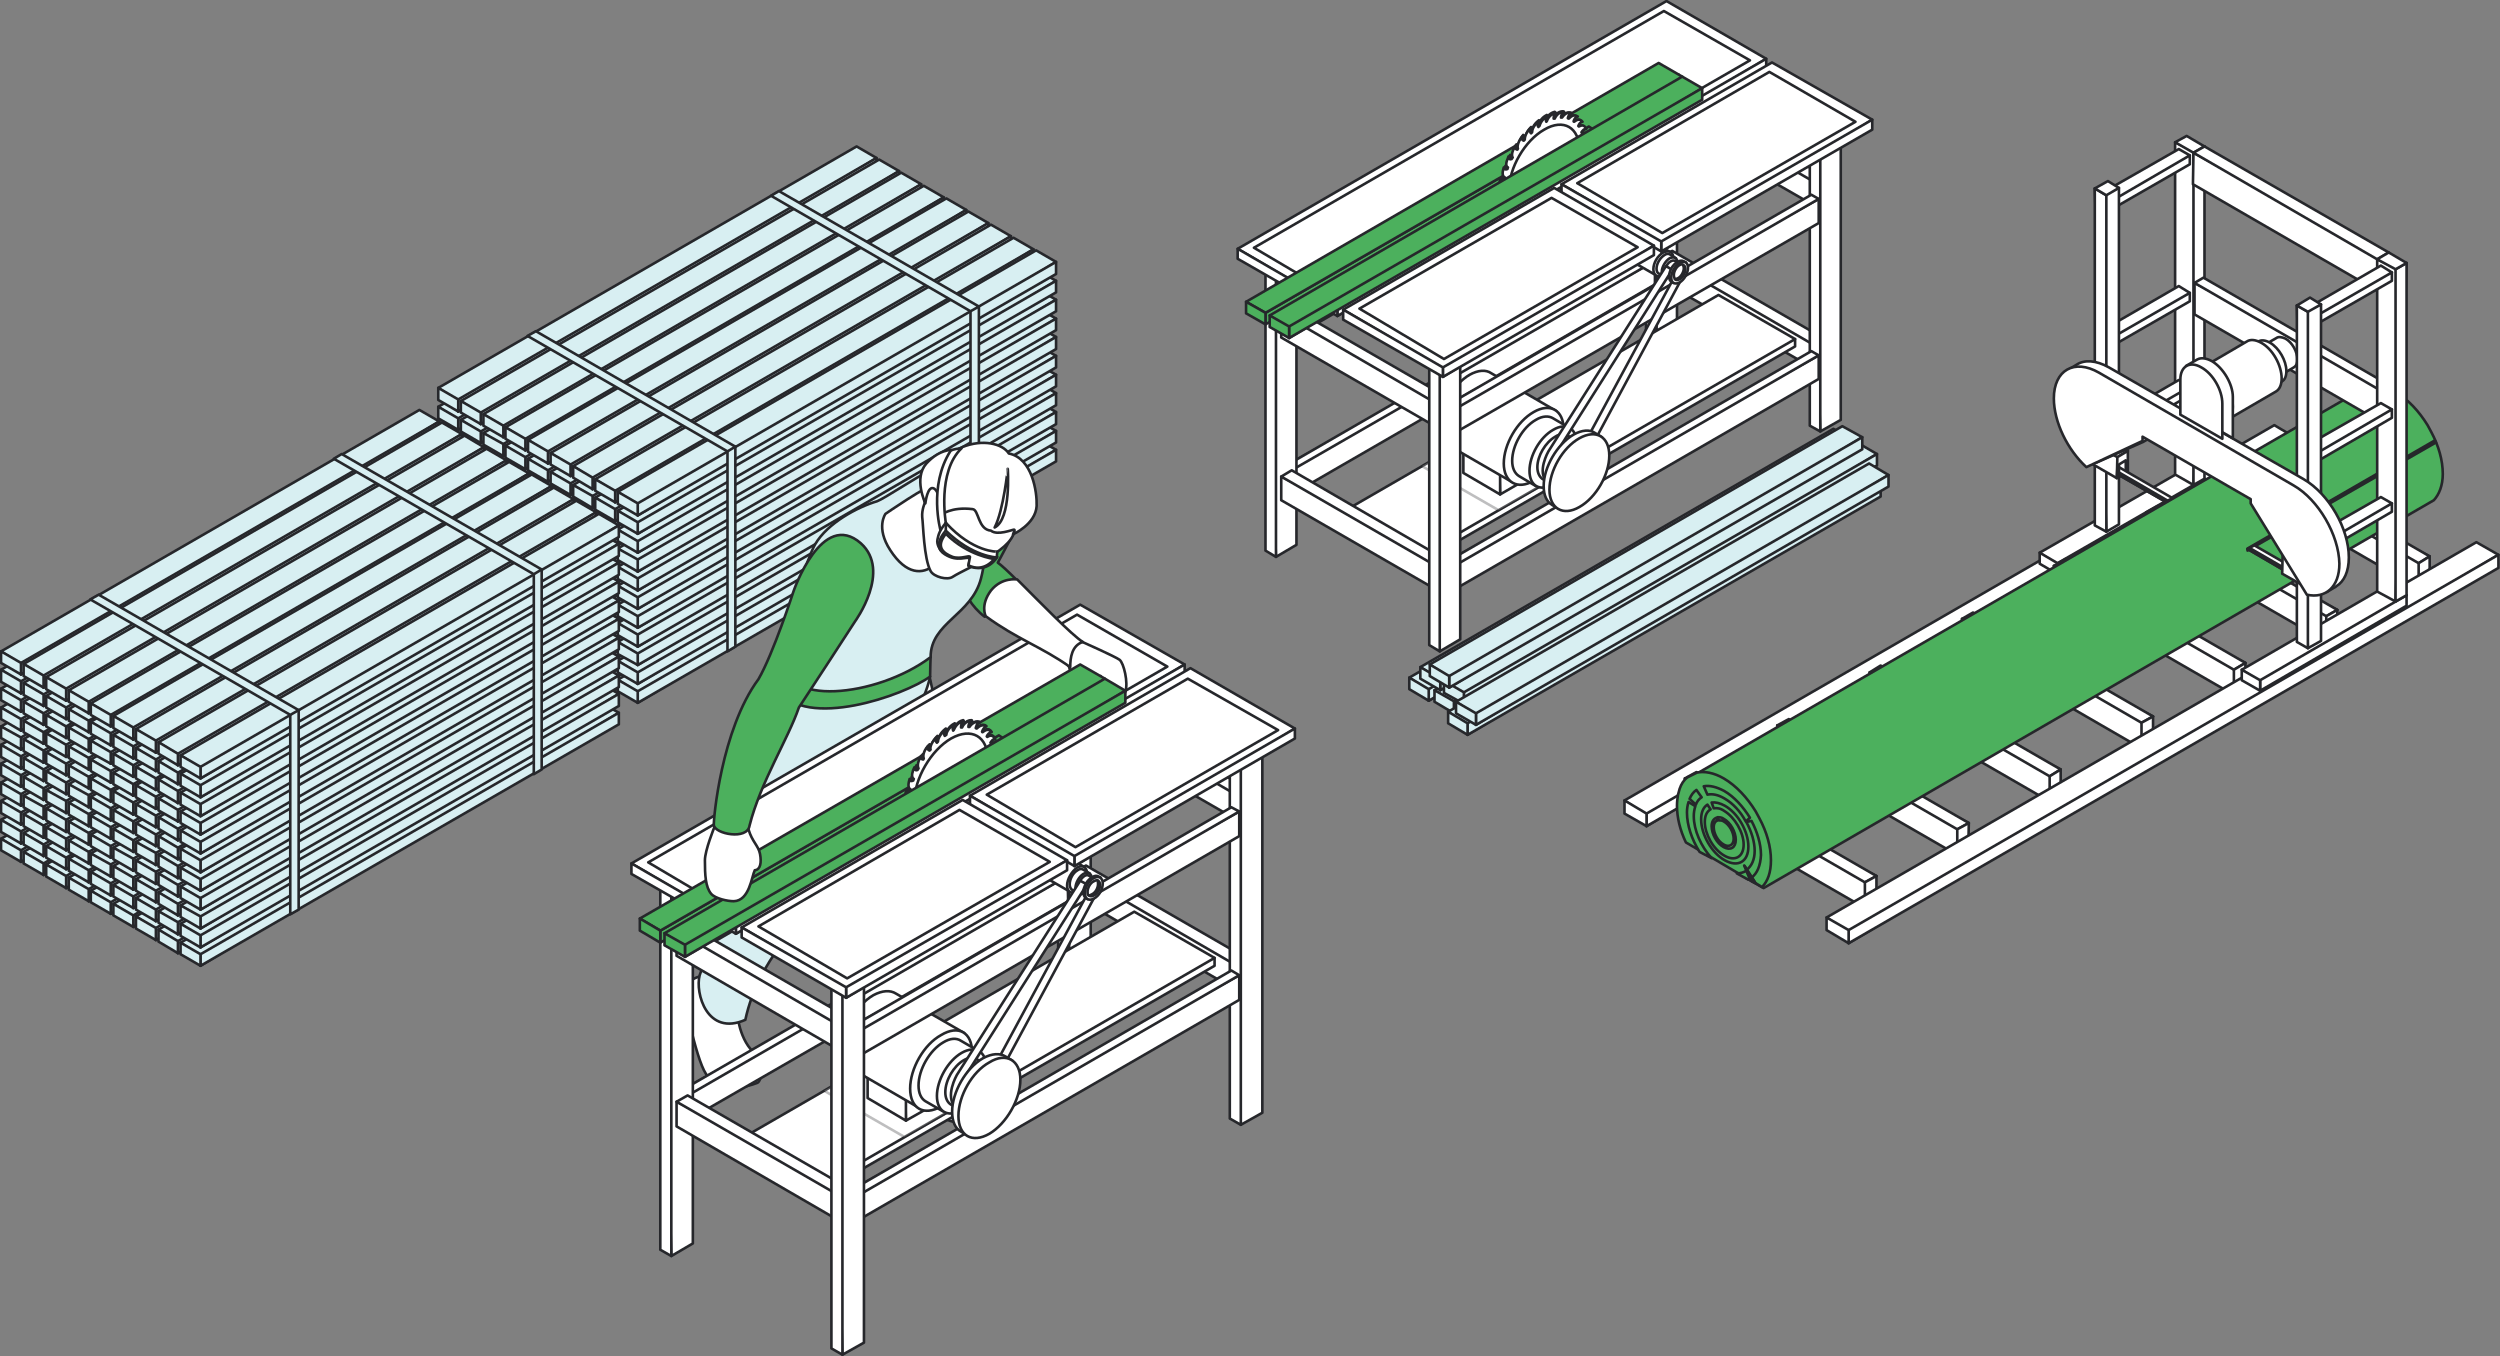<?xml version="1.0" encoding="UTF-8"?> <!-- Generator: Adobe Illustrator 25.4.1, SVG Export Plug-In . SVG Version: 6.00 Build 0) --> <svg xmlns="http://www.w3.org/2000/svg" xmlns:xlink="http://www.w3.org/1999/xlink" id="Layer_1" x="0px" y="0px" viewBox="0 0 476.3 258.4" style="enable-background:new 0 0 476.3 258.4;" xml:space="preserve"><rect x="0" y="0" width="476.3" height="258.4" fill="#808080" stroke="none"/> <style type="text/css"> .st0{fill:#D8EFF2;stroke:#26272B;stroke-width:0.5;stroke-linecap:round;stroke-linejoin:round;stroke-miterlimit:10;} .st1{fill:#FFFFFF;stroke:#26272B;stroke-width:0.5;stroke-linecap:round;stroke-linejoin:round;stroke-miterlimit:10;} .st2{fill:#4CB05D;stroke:#26272B;stroke-width:0.5;stroke-linecap:round;stroke-linejoin:round;stroke-miterlimit:10;} .st3{opacity:0.3;fill:#FFFFFF;stroke:#26272B;stroke-width:0.5;stroke-linecap:round;stroke-linejoin:round;stroke-miterlimit:10;} </style> <g> <g> <polygon class="st0" points="167,65.9 87.3,114.1 87,112 83.5,109.7 163.2,63.7 "></polygon> <polygon class="st0" points="167,68.1 87.3,114.1 87.3,111.8 167,65.9 "></polygon> <polygon class="st0" points="83.5,111.9 87.3,114.1 87.3,111.8 83.5,109.7 "></polygon> </g> <g> <polygon class="st0" points="171.3,68.3 91.6,116.6 91.3,114.5 87.8,112.1 167.5,66.1 "></polygon> <polygon class="st0" points="171.3,70.6 91.6,116.6 91.6,114.3 171.3,68.3 "></polygon> <polygon class="st0" points="87.8,114.4 91.6,116.6 91.6,114.3 87.8,112.1 "></polygon> </g> <g> <polygon class="st0" points="175.5,70.8 95.9,119 95.5,117 92.1,114.6 171.7,68.6 "></polygon> <polygon class="st0" points="175.5,73 95.9,119 95.9,116.8 175.5,70.8 "></polygon> <polygon class="st0" points="92.1,116.8 95.9,119 95.9,116.8 92.1,114.6 "></polygon> </g> <g> <polygon class="st0" points="179.8,73.3 100.1,121.5 99.8,119.4 96.3,117.1 176,71.1 "></polygon> <polygon class="st0" points="179.8,75.5 100.1,121.5 100.1,119.3 179.8,73.3 "></polygon> <polygon class="st0" points="96.3,119.3 100.1,121.5 100.1,119.3 96.3,117.1 "></polygon> </g> <g> <polygon class="st0" points="184.1,75.8 104.4,124 104.1,121.9 100.6,119.6 180.3,73.6 "></polygon> <polygon class="st0" points="184.1,78 104.4,124 104.4,121.8 184.1,75.8 "></polygon> <polygon class="st0" points="100.6,121.8 104.4,124 104.4,121.8 100.6,119.6 "></polygon> </g> <g> <polygon class="st0" points="188.3,78.2 108.7,126.5 108.4,124.4 104.9,122 184.5,76 "></polygon> <polygon class="st0" points="188.3,80.5 108.7,126.5 108.7,124.2 188.3,78.2 "></polygon> <polygon class="st0" points="104.9,124.3 108.7,126.5 108.7,124.2 104.9,122 "></polygon> </g> <g> <polygon class="st0" points="192.6,80.7 112.9,128.9 112.6,126.9 109.2,124.5 188.8,78.5 "></polygon> <polygon class="st0" points="192.6,82.9 112.9,128.9 112.9,126.7 192.6,80.7 "></polygon> <polygon class="st0" points="109.2,126.7 112.9,128.9 112.9,126.7 109.2,124.5 "></polygon> </g> <g> <polygon class="st0" points="196.9,83.2 117.2,131.4 116.9,129.3 113.4,127 193.1,81 "></polygon> <polygon class="st0" points="196.9,85.4 117.2,131.4 117.2,129.2 196.9,83.2 "></polygon> <polygon class="st0" points="113.4,129.2 117.2,131.4 117.2,129.2 113.4,127 "></polygon> </g> <g> <polygon class="st0" points="201.2,85.7 121.5,133.9 121.2,131.8 117.7,129.5 197.4,83.5 "></polygon> <polygon class="st0" points="201.2,87.9 121.5,133.9 121.5,131.7 201.2,85.7 "></polygon> <polygon class="st0" points="117.7,131.7 121.5,133.9 121.5,131.7 117.7,129.5 "></polygon> </g> <g> <polygon class="st0" points="167,62.3 87.3,110.5 87,108.4 83.5,106.1 163.2,60.1 "></polygon> <polygon class="st0" points="167,64.5 87.3,110.5 87.3,108.3 167,62.3 "></polygon> <polygon class="st0" points="83.5,108.3 87.3,110.5 87.3,108.3 83.5,106.1 "></polygon> </g> <g> <polygon class="st0" points="171.3,64.8 91.6,113 91.3,110.9 87.8,108.6 167.5,62.6 "></polygon> <polygon class="st0" points="171.3,67 91.6,113 91.6,110.7 171.3,64.8 "></polygon> <polygon class="st0" points="87.8,110.8 91.6,113 91.6,110.7 87.8,108.6 "></polygon> </g> <g> <polygon class="st0" points="175.5,67.2 95.9,115.5 95.5,113.4 92.1,111 171.7,65 "></polygon> <polygon class="st0" points="175.5,69.5 95.9,115.5 95.9,113.2 175.5,67.2 "></polygon> <polygon class="st0" points="92.1,113.3 95.9,115.5 95.9,113.2 92.1,111 "></polygon> </g> <g> <polygon class="st0" points="179.8,69.7 100.1,117.9 99.8,115.9 96.3,113.5 176,67.5 "></polygon> <polygon class="st0" points="179.8,71.9 100.1,117.9 100.1,115.7 179.8,69.7 "></polygon> <polygon class="st0" points="96.3,115.7 100.1,117.9 100.1,115.7 96.3,113.5 "></polygon> </g> <g> <polygon class="st0" points="184.1,72.2 104.4,120.4 104.1,118.3 100.6,116 180.3,70 "></polygon> <polygon class="st0" points="184.1,74.4 104.4,120.4 104.4,118.2 184.1,72.2 "></polygon> <polygon class="st0" points="100.6,118.2 104.4,120.4 104.4,118.2 100.6,116 "></polygon> </g> <g> <polygon class="st0" points="188.3,74.7 108.7,122.9 108.4,120.8 104.9,118.5 184.5,72.5 "></polygon> <polygon class="st0" points="188.3,76.9 108.7,122.9 108.7,120.7 188.3,74.7 "></polygon> <polygon class="st0" points="104.9,120.7 108.7,122.9 108.7,120.7 104.9,118.5 "></polygon> </g> <g> <polygon class="st0" points="192.6,77.1 112.9,125.4 112.6,123.3 109.2,120.9 188.8,74.9 "></polygon> <polygon class="st0" points="192.6,79.4 112.9,125.4 112.9,123.1 192.6,77.1 "></polygon> <polygon class="st0" points="109.2,123.2 112.9,125.4 112.9,123.1 109.2,120.9 "></polygon> </g> <g> <polygon class="st0" points="196.9,79.6 117.2,127.8 116.9,125.8 113.4,123.4 193.1,77.4 "></polygon> <polygon class="st0" points="196.9,81.9 117.2,127.8 117.2,125.6 196.9,79.6 "></polygon> <polygon class="st0" points="113.4,125.7 117.2,127.8 117.2,125.6 113.4,123.4 "></polygon> </g> <g> <polygon class="st0" points="201.2,82.1 121.5,130.3 121.2,128.2 117.7,125.9 197.4,79.9 "></polygon> <polygon class="st0" points="201.2,84.3 121.5,130.3 121.5,128.1 201.2,82.1 "></polygon> <polygon class="st0" points="117.7,128.1 121.5,130.3 121.5,128.1 117.7,125.9 "></polygon> </g> <g> <polygon class="st0" points="167,58.7 87.3,106.9 87,104.9 83.5,102.5 163.2,56.5 "></polygon> <polygon class="st0" points="167,61 87.3,106.9 87.3,104.7 167,58.7 "></polygon> <polygon class="st0" points="83.5,104.7 87.3,106.9 87.3,104.7 83.5,102.5 "></polygon> </g> <g> <polygon class="st0" points="171.3,61.2 91.6,109.4 91.3,107.3 87.8,105 167.5,59 "></polygon> <polygon class="st0" points="171.3,63.4 91.6,109.4 91.6,107.2 171.3,61.2 "></polygon> <polygon class="st0" points="87.8,107.2 91.6,109.4 91.6,107.2 87.8,105 "></polygon> </g> <g> <polygon class="st0" points="175.5,63.7 95.9,111.9 95.5,109.8 92.1,107.5 171.7,61.5 "></polygon> <polygon class="st0" points="175.5,65.9 95.9,111.9 95.9,109.7 175.5,63.7 "></polygon> <polygon class="st0" points="92.1,109.7 95.9,111.9 95.9,109.7 92.1,107.5 "></polygon> </g> <g> <polygon class="st0" points="179.8,66.1 100.1,114.4 99.8,112.3 96.3,109.9 176,63.9 "></polygon> <polygon class="st0" points="179.8,68.4 100.1,114.4 100.1,112.1 179.8,66.1 "></polygon> <polygon class="st0" points="96.3,112.2 100.1,114.4 100.1,112.1 96.3,109.9 "></polygon> </g> <g> <polygon class="st0" points="184.1,68.6 104.4,116.8 104.1,114.8 100.6,112.4 180.3,66.4 "></polygon> <polygon class="st0" points="184.1,70.9 104.4,116.8 104.4,114.6 184.1,68.6 "></polygon> <polygon class="st0" points="100.6,114.6 104.4,116.8 104.4,114.6 100.6,112.4 "></polygon> </g> <g> <polygon class="st0" points="188.3,71.1 108.7,119.3 108.4,117.2 104.9,114.9 184.5,68.9 "></polygon> <polygon class="st0" points="188.3,73.3 108.7,119.3 108.7,117.1 188.3,71.1 "></polygon> <polygon class="st0" points="104.9,117.1 108.7,119.3 108.7,117.1 104.9,114.9 "></polygon> </g> <g> <polygon class="st0" points="192.6,73.6 112.9,121.8 112.6,119.7 109.2,117.4 188.8,71.4 "></polygon> <polygon class="st0" points="192.6,75.8 112.9,121.8 112.9,119.6 192.6,73.6 "></polygon> <polygon class="st0" points="109.2,119.6 112.9,121.8 112.9,119.6 109.2,117.4 "></polygon> </g> <g> <polygon class="st0" points="196.9,76 117.2,124.3 116.9,122.2 113.4,119.8 193.1,73.8 "></polygon> <polygon class="st0" points="196.9,78.3 117.2,124.3 117.2,122 196.9,76 "></polygon> <polygon class="st0" points="113.4,122.1 117.2,124.3 117.2,122 113.4,119.8 "></polygon> </g> <g> <polygon class="st0" points="201.2,78.5 121.5,126.7 121.2,124.7 117.7,122.3 197.4,76.3 "></polygon> <polygon class="st0" points="201.2,80.8 121.5,126.7 121.5,124.5 201.2,78.5 "></polygon> <polygon class="st0" points="117.7,124.6 121.5,126.7 121.5,124.5 117.7,122.3 "></polygon> </g> <g> <polygon class="st0" points="167,55.1 87.3,103.4 87,101.3 83.5,98.9 163.2,52.9 "></polygon> <polygon class="st0" points="167,57.4 87.3,103.4 87.3,101.1 167,55.1 "></polygon> <polygon class="st0" points="83.5,101.2 87.3,103.4 87.3,101.1 83.5,98.9 "></polygon> </g> <g> <polygon class="st0" points="171.3,57.6 91.6,105.8 91.3,103.8 87.8,101.4 167.5,55.4 "></polygon> <polygon class="st0" points="171.3,59.9 91.6,105.8 91.6,103.6 171.3,57.6 "></polygon> <polygon class="st0" points="87.8,103.6 91.6,105.8 91.6,103.6 87.8,101.4 "></polygon> </g> <g> <polygon class="st0" points="175.5,60.1 95.9,108.3 95.5,106.2 92.1,103.9 171.7,57.9 "></polygon> <polygon class="st0" points="175.5,62.3 95.9,108.3 95.9,106.1 175.5,60.1 "></polygon> <polygon class="st0" points="92.1,106.1 95.9,108.3 95.9,106.1 92.1,103.9 "></polygon> </g> <g> <polygon class="st0" points="179.8,62.6 100.1,110.8 99.8,108.7 96.3,106.4 176,60.4 "></polygon> <polygon class="st0" points="179.8,64.8 100.1,110.8 100.1,108.6 179.8,62.6 "></polygon> <polygon class="st0" points="96.3,108.6 100.1,110.8 100.1,108.6 96.3,106.4 "></polygon> </g> <g> <polygon class="st0" points="184.1,65 104.4,113.3 104.1,111.2 100.6,108.8 180.3,62.8 "></polygon> <polygon class="st0" points="184.1,67.3 104.4,113.3 104.4,111 184.1,65 "></polygon> <polygon class="st0" points="100.6,111.1 104.4,113.3 104.4,111 100.6,108.8 "></polygon> </g> <g> <polygon class="st0" points="188.3,67.5 108.7,115.7 108.4,113.7 104.9,111.3 184.5,65.3 "></polygon> <polygon class="st0" points="188.3,69.8 108.7,115.7 108.7,113.5 188.3,67.5 "></polygon> <polygon class="st0" points="104.9,113.6 108.7,115.7 108.7,113.5 104.9,111.3 "></polygon> </g> <g> <polygon class="st0" points="192.6,70 112.9,118.2 112.6,116.1 109.2,113.8 188.8,67.8 "></polygon> <polygon class="st0" points="192.6,72.2 112.9,118.2 112.9,116 192.6,70 "></polygon> <polygon class="st0" points="109.2,116 112.9,118.2 112.9,116 109.2,113.8 "></polygon> </g> <g> <polygon class="st0" points="196.9,72.5 117.2,120.7 116.9,118.6 113.4,116.3 193.1,70.3 "></polygon> <polygon class="st0" points="196.9,74.7 117.2,120.7 117.2,118.5 196.9,72.5 "></polygon> <polygon class="st0" points="113.4,118.5 117.2,120.7 117.2,118.5 113.4,116.3 "></polygon> </g> <g> <polygon class="st0" points="201.2,74.9 121.5,123.2 121.2,121.1 117.7,118.7 197.4,72.7 "></polygon> <polygon class="st0" points="201.2,77.2 121.5,123.2 121.5,120.9 201.2,74.9 "></polygon> <polygon class="st0" points="117.7,121 121.5,123.2 121.5,120.9 117.7,118.7 "></polygon> </g> <g> <polygon class="st0" points="167,51.6 87.3,99.8 87,97.7 83.5,95.4 163.2,49.4 "></polygon> <polygon class="st0" points="167,53.8 87.3,99.8 87.3,97.6 167,51.6 "></polygon> <polygon class="st0" points="83.5,97.6 87.3,99.8 87.3,97.6 83.5,95.4 "></polygon> </g> <g> <polygon class="st0" points="171.3,54 91.6,102.3 91.3,100.2 87.8,97.8 167.5,51.8 "></polygon> <polygon class="st0" points="171.3,56.3 91.6,102.3 91.6,100 171.3,54 "></polygon> <polygon class="st0" points="87.8,100.1 91.6,102.3 91.6,100 87.8,97.8 "></polygon> </g> <g> <polygon class="st0" points="175.5,56.5 95.9,104.7 95.5,102.7 92.1,100.3 171.7,54.3 "></polygon> <polygon class="st0" points="175.5,58.8 95.9,104.7 95.9,102.5 175.5,56.5 "></polygon> <polygon class="st0" points="92.1,102.6 95.9,104.7 95.9,102.5 92.1,100.3 "></polygon> </g> <g> <polygon class="st0" points="179.8,59 100.1,107.2 99.8,105.1 96.3,102.8 176,56.8 "></polygon> <polygon class="st0" points="179.8,61.2 100.1,107.2 100.1,105 179.8,59 "></polygon> <polygon class="st0" points="96.3,105 100.1,107.2 100.1,105 96.3,102.8 "></polygon> </g> <g> <polygon class="st0" points="184.1,61.5 104.4,109.7 104.1,107.6 100.6,105.3 180.3,59.3 "></polygon> <polygon class="st0" points="184.1,63.7 104.4,109.7 104.4,107.5 184.1,61.5 "></polygon> <polygon class="st0" points="100.6,107.5 104.4,109.7 104.4,107.5 100.6,105.3 "></polygon> </g> <g> <polygon class="st0" points="188.3,63.9 108.7,112.2 108.4,110.1 104.9,107.7 184.5,61.7 "></polygon> <polygon class="st0" points="188.3,66.2 108.7,112.2 108.7,109.9 188.3,63.9 "></polygon> <polygon class="st0" points="104.9,110 108.7,112.2 108.7,109.9 104.9,107.7 "></polygon> </g> <g> <polygon class="st0" points="192.6,66.4 112.9,114.7 112.6,112.6 109.2,110.2 188.8,64.2 "></polygon> <polygon class="st0" points="192.6,68.7 112.9,114.7 112.9,112.4 192.6,66.4 "></polygon> <polygon class="st0" points="109.2,112.5 112.9,114.7 112.9,112.4 109.2,110.2 "></polygon> </g> <g> <polygon class="st0" points="196.9,68.9 117.2,117.1 116.9,115 113.4,112.7 193.1,66.7 "></polygon> <polygon class="st0" points="196.9,71.1 117.2,117.1 117.2,114.9 196.9,68.9 "></polygon> <polygon class="st0" points="113.4,114.9 117.2,117.1 117.2,114.9 113.4,112.7 "></polygon> </g> <g> <polygon class="st0" points="201.2,71.4 121.5,119.6 121.2,117.5 117.7,115.2 197.4,69.2 "></polygon> <polygon class="st0" points="201.2,73.6 121.5,119.6 121.5,117.4 201.2,71.4 "></polygon> <polygon class="st0" points="117.7,117.4 121.5,119.6 121.5,117.4 117.7,115.2 "></polygon> </g> <g> <polygon class="st0" points="167,48 87.3,96.2 87,94.1 83.5,91.8 163.2,45.8 "></polygon> <polygon class="st0" points="167,50.2 87.3,96.2 87.3,94 167,48 "></polygon> <polygon class="st0" points="83.5,94 87.3,96.2 87.3,94 83.5,91.8 "></polygon> </g> <g> <polygon class="st0" points="171.3,50.5 91.6,98.7 91.3,96.6 87.8,94.3 167.5,48.3 "></polygon> <polygon class="st0" points="171.3,52.7 91.6,98.7 91.6,96.5 171.3,50.5 "></polygon> <polygon class="st0" points="87.8,96.5 91.6,98.7 91.6,96.5 87.8,94.3 "></polygon> </g> <g> <polygon class="st0" points="175.5,52.9 95.9,101.2 95.5,99.1 92.1,96.7 171.7,50.7 "></polygon> <polygon class="st0" points="175.5,55.2 95.9,101.2 95.9,98.9 175.5,52.9 "></polygon> <polygon class="st0" points="92.1,99 95.9,101.2 95.9,98.9 92.1,96.7 "></polygon> </g> <g> <polygon class="st0" points="179.8,55.4 100.1,103.7 99.8,101.6 96.3,99.2 176,53.2 "></polygon> <polygon class="st0" points="179.8,57.7 100.1,103.7 100.1,101.4 179.8,55.4 "></polygon> <polygon class="st0" points="96.3,101.5 100.1,103.7 100.1,101.4 96.3,99.2 "></polygon> </g> <g> <polygon class="st0" points="184.1,57.9 104.4,106.1 104.1,104 100.6,101.7 180.3,55.7 "></polygon> <polygon class="st0" points="184.1,60.1 104.4,106.1 104.4,103.9 184.1,57.9 "></polygon> <polygon class="st0" points="100.6,103.9 104.4,106.1 104.4,103.9 100.6,101.7 "></polygon> </g> <g> <polygon class="st0" points="188.3,60.4 108.7,108.6 108.4,106.5 104.9,104.2 184.5,58.2 "></polygon> <polygon class="st0" points="188.3,62.6 108.7,108.6 108.7,106.4 188.3,60.4 "></polygon> <polygon class="st0" points="104.9,106.4 108.7,108.6 108.7,106.4 104.9,104.2 "></polygon> </g> <g> <polygon class="st0" points="192.6,62.8 112.9,111.1 112.6,109 109.2,106.7 188.8,60.7 "></polygon> <polygon class="st0" points="192.6,65.1 112.9,111.1 112.9,108.8 192.6,62.8 "></polygon> <polygon class="st0" points="109.2,108.9 112.9,111.1 112.9,108.8 109.2,106.7 "></polygon> </g> <g> <polygon class="st0" points="196.9,65.3 117.2,113.6 116.9,111.5 113.4,109.1 193.1,63.1 "></polygon> <polygon class="st0" points="196.9,67.6 117.2,113.6 117.2,111.3 196.9,65.3 "></polygon> <polygon class="st0" points="113.4,111.4 117.2,113.6 117.2,111.3 113.4,109.1 "></polygon> </g> <g> <polygon class="st0" points="201.2,67.8 121.5,116 121.2,113.9 117.7,111.6 197.4,65.6 "></polygon> <polygon class="st0" points="201.2,70 121.5,116 121.5,113.8 201.2,67.8 "></polygon> <polygon class="st0" points="117.7,113.8 121.5,116 121.5,113.8 117.7,111.6 "></polygon> </g> <g> <polygon class="st0" points="167,44.4 87.3,92.7 87,90.6 83.5,88.2 163.2,42.2 "></polygon> <polygon class="st0" points="167,46.7 87.3,92.7 87.3,90.4 167,44.4 "></polygon> <polygon class="st0" points="83.5,90.5 87.3,92.7 87.3,90.4 83.5,88.2 "></polygon> </g> <g> <polygon class="st0" points="171.3,46.9 91.6,95.1 91.3,93 87.8,90.7 167.5,44.7 "></polygon> <polygon class="st0" points="171.3,49.1 91.6,95.1 91.6,92.9 171.3,46.9 "></polygon> <polygon class="st0" points="87.8,92.9 91.6,95.1 91.6,92.9 87.8,90.7 "></polygon> </g> <g> <polygon class="st0" points="175.5,49.4 95.9,97.6 95.5,95.5 92.1,93.2 171.7,47.2 "></polygon> <polygon class="st0" points="175.5,51.6 95.9,97.6 95.9,95.4 175.5,49.4 "></polygon> <polygon class="st0" points="92.1,95.4 95.9,97.6 95.9,95.4 92.1,93.2 "></polygon> </g> <g> <polygon class="st0" points="179.8,51.8 100.1,100.1 99.8,98 96.3,95.6 176,49.7 "></polygon> <polygon class="st0" points="179.8,54.1 100.1,100.1 100.1,97.8 179.8,51.8 "></polygon> <polygon class="st0" points="96.3,97.9 100.1,100.1 100.1,97.8 96.3,95.6 "></polygon> </g> <g> <polygon class="st0" points="184.1,54.3 104.4,102.6 104.1,100.5 100.6,98.1 180.3,52.1 "></polygon> <polygon class="st0" points="184.1,56.6 104.4,102.6 104.4,100.3 184.1,54.3 "></polygon> <polygon class="st0" points="100.6,100.4 104.4,102.6 104.4,100.3 100.6,98.1 "></polygon> </g> <g> <polygon class="st0" points="188.3,56.8 108.7,105 108.4,102.9 104.9,100.6 184.5,54.6 "></polygon> <polygon class="st0" points="188.3,59 108.7,105 108.7,102.8 188.3,56.8 "></polygon> <polygon class="st0" points="104.9,102.8 108.7,105 108.7,102.8 104.9,100.6 "></polygon> </g> <g> <polygon class="st0" points="192.6,59.3 112.9,107.5 112.6,105.4 109.2,103.1 188.8,57.1 "></polygon> <polygon class="st0" points="192.6,61.5 112.9,107.5 112.9,105.3 192.6,59.3 "></polygon> <polygon class="st0" points="109.2,105.3 112.9,107.5 112.9,105.3 109.2,103.1 "></polygon> </g> <g> <polygon class="st0" points="196.9,61.8 117.2,110 116.9,107.9 113.4,105.6 193.1,59.6 "></polygon> <polygon class="st0" points="196.9,64 117.2,110 117.2,107.7 196.9,61.8 "></polygon> <polygon class="st0" points="113.4,107.8 117.2,110 117.2,107.7 113.4,105.6 "></polygon> </g> <g> <polygon class="st0" points="201.2,64.2 121.5,112.5 121.2,110.4 117.7,108 197.4,62 "></polygon> <polygon class="st0" points="201.2,66.5 121.5,112.5 121.5,110.2 201.2,64.2 "></polygon> <polygon class="st0" points="117.7,110.3 121.5,112.5 121.5,110.2 117.7,108 "></polygon> </g> <g> <polygon class="st0" points="167,40.8 87.3,89.1 87,87 83.5,84.6 163.2,38.7 "></polygon> <polygon class="st0" points="167,43.1 87.3,89.1 87.3,86.8 167,40.8 "></polygon> <polygon class="st0" points="83.5,86.9 87.3,89.1 87.3,86.8 83.5,84.6 "></polygon> </g> <g> <polygon class="st0" points="171.3,43.3 91.6,91.6 91.3,89.5 87.8,87.1 167.5,41.1 "></polygon> <polygon class="st0" points="171.3,45.6 91.6,91.6 91.6,89.3 171.3,43.3 "></polygon> <polygon class="st0" points="87.8,89.4 91.6,91.6 91.6,89.3 87.8,87.1 "></polygon> </g> <g> <polygon class="st0" points="175.5,45.8 95.9,94 95.5,91.9 92.1,89.6 171.7,43.6 "></polygon> <polygon class="st0" points="175.5,48 95.9,94 95.9,91.8 175.5,45.8 "></polygon> <polygon class="st0" points="92.1,91.8 95.9,94 95.9,91.8 92.1,89.6 "></polygon> </g> <g> <polygon class="st0" points="179.8,48.3 100.1,96.5 99.8,94.4 96.3,92.1 176,46.1 "></polygon> <polygon class="st0" points="179.8,50.5 100.1,96.5 100.1,94.3 179.8,48.3 "></polygon> <polygon class="st0" points="96.3,94.3 100.1,96.5 100.1,94.3 96.3,92.1 "></polygon> </g> <g> <polygon class="st0" points="184.1,50.8 104.4,99 104.1,96.9 100.6,94.6 180.3,48.6 "></polygon> <polygon class="st0" points="184.1,53 104.4,99 104.4,96.7 184.1,50.8 "></polygon> <polygon class="st0" points="100.6,96.8 104.4,99 104.4,96.7 100.6,94.6 "></polygon> </g> <g> <polygon class="st0" points="188.3,53.2 108.7,101.5 108.4,99.4 104.9,97 184.5,51 "></polygon> <polygon class="st0" points="188.3,55.5 108.7,101.5 108.7,99.2 188.3,53.2 "></polygon> <polygon class="st0" points="104.9,99.3 108.7,101.5 108.7,99.2 104.9,97 "></polygon> </g> <g> <polygon class="st0" points="192.6,55.7 112.9,103.9 112.6,101.8 109.2,99.5 188.8,53.5 "></polygon> <polygon class="st0" points="192.6,57.9 112.9,103.9 112.9,101.7 192.6,55.7 "></polygon> <polygon class="st0" points="109.2,101.7 112.9,103.9 112.9,101.7 109.2,99.5 "></polygon> </g> <g> <polygon class="st0" points="196.9,58.2 117.2,106.4 116.9,104.3 113.4,102 193.1,56 "></polygon> <polygon class="st0" points="196.9,60.4 117.2,106.4 117.2,104.2 196.9,58.2 "></polygon> <polygon class="st0" points="113.4,104.2 117.2,106.4 117.2,104.2 113.4,102 "></polygon> </g> <g> <polygon class="st0" points="201.2,60.7 121.5,108.9 121.2,106.8 117.7,104.5 197.4,58.5 "></polygon> <polygon class="st0" points="201.2,62.9 121.5,108.9 121.5,106.6 201.2,60.7 "></polygon> <polygon class="st0" points="117.7,106.7 121.5,108.9 121.5,106.6 117.7,104.5 "></polygon> </g> <g> <polygon class="st0" points="167,37.3 87.3,85.5 87,83.4 83.5,81.1 163.2,35.1 "></polygon> <polygon class="st0" points="167,39.5 87.3,85.5 87.3,83.3 167,37.3 "></polygon> <polygon class="st0" points="83.5,83.3 87.3,85.5 87.3,83.3 83.5,81.1 "></polygon> </g> <g> <polygon class="st0" points="171.3,39.8 91.6,88 91.3,85.9 87.8,83.6 167.5,37.6 "></polygon> <polygon class="st0" points="171.3,42 91.6,88 91.6,85.7 171.3,39.8 "></polygon> <polygon class="st0" points="87.8,85.8 91.6,88 91.6,85.7 87.8,83.6 "></polygon> </g> <g> <polygon class="st0" points="175.5,42.2 95.9,90.5 95.5,88.4 92.1,86 171.7,40 "></polygon> <polygon class="st0" points="175.5,44.5 95.9,90.5 95.9,88.2 175.5,42.2 "></polygon> <polygon class="st0" points="92.1,88.3 95.9,90.5 95.9,88.2 92.1,86 "></polygon> </g> <g> <polygon class="st0" points="179.8,44.7 100.1,92.9 99.8,90.9 96.3,88.5 176,42.5 "></polygon> <polygon class="st0" points="179.8,46.9 100.1,92.9 100.1,90.7 179.8,44.7 "></polygon> <polygon class="st0" points="96.3,90.7 100.1,92.9 100.1,90.7 96.3,88.5 "></polygon> </g> <g> <polygon class="st0" points="184.1,47.2 104.4,95.4 104.1,93.3 100.6,91 180.3,45 "></polygon> <polygon class="st0" points="184.1,49.4 104.4,95.4 104.4,93.2 184.1,47.2 "></polygon> <polygon class="st0" points="100.6,93.2 104.4,95.4 104.4,93.2 100.6,91 "></polygon> </g> <g> <polygon class="st0" points="188.3,49.7 108.7,97.9 108.4,95.8 104.9,93.5 184.5,47.5 "></polygon> <polygon class="st0" points="188.3,51.9 108.7,97.9 108.7,95.6 188.3,49.7 "></polygon> <polygon class="st0" points="104.9,95.7 108.7,97.9 108.7,95.6 104.9,93.5 "></polygon> </g> <g> <polygon class="st0" points="192.6,52.1 112.9,100.4 112.6,98.3 109.2,95.9 188.8,49.9 "></polygon> <polygon class="st0" points="192.6,54.4 112.9,100.4 112.9,98.1 192.6,52.1 "></polygon> <polygon class="st0" points="109.2,98.2 112.9,100.4 112.9,98.1 109.2,95.9 "></polygon> </g> <g> <polygon class="st0" points="196.9,54.6 117.2,102.8 116.9,100.8 113.4,98.4 193.1,52.4 "></polygon> <polygon class="st0" points="196.9,56.8 117.2,102.8 117.2,100.6 196.9,54.6 "></polygon> <polygon class="st0" points="113.4,100.6 117.2,102.8 117.2,100.6 113.4,98.4 "></polygon> </g> <g> <polygon class="st0" points="201.2,57.1 121.5,105.3 121.2,103.2 117.7,100.9 197.4,54.9 "></polygon> <polygon class="st0" points="201.2,59.3 121.5,105.3 121.5,103.1 201.2,57.1 "></polygon> <polygon class="st0" points="117.7,103.1 121.5,105.3 121.5,103.1 117.7,100.9 "></polygon> </g> <g> <polygon class="st0" points="167,33.7 87.3,81.9 87,79.9 83.5,77.5 163.2,31.5 "></polygon> <polygon class="st0" points="167,35.9 87.3,81.9 87.3,79.7 167,33.7 "></polygon> <polygon class="st0" points="83.5,79.7 87.3,81.9 87.3,79.7 83.5,77.5 "></polygon> </g> <g> <polygon class="st0" points="171.3,36.2 91.6,84.4 91.3,82.3 87.8,80 167.5,34 "></polygon> <polygon class="st0" points="171.3,38.4 91.6,84.4 91.6,82.2 171.3,36.2 "></polygon> <polygon class="st0" points="87.8,82.2 91.6,84.4 91.6,82.2 87.8,80 "></polygon> </g> <g> <polygon class="st0" points="175.5,38.7 95.9,86.9 95.5,84.8 92.1,82.5 171.7,36.5 "></polygon> <polygon class="st0" points="175.5,40.9 95.9,86.9 95.9,84.6 175.5,38.7 "></polygon> <polygon class="st0" points="92.1,84.7 95.9,86.9 95.9,84.6 92.1,82.5 "></polygon> </g> <g> <polygon class="st0" points="179.8,41.1 100.1,89.4 99.8,87.3 96.3,84.9 176,38.9 "></polygon> <polygon class="st0" points="179.8,43.4 100.1,89.4 100.1,87.1 179.8,41.1 "></polygon> <polygon class="st0" points="96.3,87.2 100.1,89.4 100.1,87.1 96.3,84.9 "></polygon> </g> <g> <polygon class="st0" points="184.1,43.6 104.4,91.8 104.1,89.8 100.6,87.4 180.3,41.4 "></polygon> <polygon class="st0" points="184.1,45.8 104.4,91.8 104.4,89.6 184.1,43.6 "></polygon> <polygon class="st0" points="100.6,89.6 104.4,91.8 104.4,89.6 100.6,87.4 "></polygon> </g> <g> <polygon class="st0" points="188.3,46.1 108.7,94.3 108.4,92.2 104.9,89.9 184.5,43.9 "></polygon> <polygon class="st0" points="188.3,48.3 108.7,94.3 108.7,92.1 188.3,46.1 "></polygon> <polygon class="st0" points="104.9,92.1 108.7,94.3 108.7,92.1 104.9,89.9 "></polygon> </g> <g> <polygon class="st0" points="192.6,48.6 112.9,96.8 112.6,94.7 109.2,92.4 188.8,46.4 "></polygon> <polygon class="st0" points="192.6,50.8 112.9,96.8 112.9,94.5 192.6,48.6 "></polygon> <polygon class="st0" points="109.2,94.6 112.9,96.8 112.9,94.5 109.2,92.4 "></polygon> </g> <g> <polygon class="st0" points="196.9,51 117.2,99.3 116.9,97.2 113.4,94.8 193.1,48.8 "></polygon> <polygon class="st0" points="196.9,53.3 117.2,99.3 117.2,97 196.9,51 "></polygon> <polygon class="st0" points="113.4,97.1 117.2,99.3 117.2,97 113.4,94.8 "></polygon> </g> <g> <polygon class="st0" points="201.2,53.5 121.5,101.7 121.2,99.7 117.7,97.3 197.4,51.3 "></polygon> <polygon class="st0" points="201.2,55.7 121.5,101.7 121.5,99.5 201.2,53.5 "></polygon> <polygon class="st0" points="117.7,99.5 121.5,101.7 121.5,99.5 117.7,97.3 "></polygon> </g> <g> <polygon class="st0" points="167,30.1 87.3,78.4 87,76.3 83.5,73.9 163.2,27.9 "></polygon> <polygon class="st0" points="167,32.4 87.3,78.4 87.3,76.1 167,30.1 "></polygon> <polygon class="st0" points="83.5,76.2 87.3,78.4 87.3,76.1 83.5,73.9 "></polygon> </g> <g> <polygon class="st0" points="171.3,32.6 91.6,80.8 91.3,78.8 87.8,76.4 167.5,30.4 "></polygon> <polygon class="st0" points="171.3,34.8 91.6,80.8 91.6,78.6 171.3,32.6 "></polygon> <polygon class="st0" points="87.8,78.6 91.6,80.8 91.6,78.6 87.8,76.4 "></polygon> </g> <g> <polygon class="st0" points="175.5,35.1 95.9,83.3 95.5,81.2 92.1,78.9 171.7,32.9 "></polygon> <polygon class="st0" points="175.5,37.3 95.9,83.3 95.9,81.1 175.5,35.1 "></polygon> <polygon class="st0" points="92.1,81.1 95.9,83.3 95.9,81.1 92.1,78.9 "></polygon> </g> <g> <polygon class="st0" points="179.8,37.6 100.1,85.8 99.8,83.7 96.3,81.4 176,35.4 "></polygon> <polygon class="st0" points="179.8,39.8 100.1,85.8 100.1,83.6 179.8,37.6 "></polygon> <polygon class="st0" points="96.3,83.6 100.1,85.8 100.1,83.6 96.3,81.4 "></polygon> </g> <g> <polygon class="st0" points="184.1,40 104.4,88.3 104.1,86.2 100.6,83.8 180.3,37.8 "></polygon> <polygon class="st0" points="184.1,42.3 104.4,88.3 104.4,86 184.1,40 "></polygon> <polygon class="st0" points="100.6,86.1 104.4,88.3 104.4,86 100.6,83.8 "></polygon> </g> <g> <polygon class="st0" points="188.3,42.5 108.7,90.7 108.4,88.7 104.9,86.3 184.5,40.3 "></polygon> <polygon class="st0" points="188.3,44.7 108.7,90.7 108.7,88.5 188.3,42.5 "></polygon> <polygon class="st0" points="104.9,88.5 108.7,90.7 108.7,88.5 104.9,86.3 "></polygon> </g> <g> <polygon class="st0" points="192.6,45 112.9,93.2 112.6,91.1 109.2,88.8 188.8,42.8 "></polygon> <polygon class="st0" points="192.6,47.2 112.9,93.2 112.9,91 192.6,45 "></polygon> <polygon class="st0" points="109.2,91 112.9,93.2 112.9,91 109.2,88.8 "></polygon> </g> <g> <polygon class="st0" points="196.9,47.5 117.2,95.7 116.9,93.6 113.4,91.3 193.1,45.3 "></polygon> <polygon class="st0" points="196.9,49.7 117.2,95.7 117.2,93.5 196.9,47.5 "></polygon> <polygon class="st0" points="113.4,93.5 117.2,95.7 117.2,93.5 113.4,91.3 "></polygon> </g> <g> <polygon class="st0" points="201.2,49.9 121.5,98.2 121.2,96.1 117.7,93.7 197.4,47.7 "></polygon> <polygon class="st0" points="201.2,52.2 121.5,98.2 121.5,95.9 201.2,49.9 "></polygon> <polygon class="st0" points="117.7,96 121.5,98.2 121.5,95.9 117.7,93.7 "></polygon> </g> <g> <polygon class="st0" points="184.9,97.3 186.5,96.4 186.5,58.4 185,58.6 184.9,59.3 "></polygon> <polygon class="st0" points="146.9,37.3 148.4,36.4 186.5,58.4 184.9,59.3 "></polygon> </g> <g> <polygon class="st0" points="138.6,124.1 140.1,123.2 140.1,85.1 138.7,85.4 138.6,86 "></polygon> <polygon class="st0" points="100.5,64 102.1,63.1 140.1,85.1 138.6,86 "></polygon> </g> </g> <g> <g> <polygon class="st0" points="83.7,116 4,164.2 3.7,162.1 0.2,159.8 79.9,113.8 "></polygon> <polygon class="st0" points="83.7,118.2 4,164.2 4,162 83.7,116 "></polygon> <polygon class="st0" points="0.2,162 4,164.2 4,162 0.2,159.8 "></polygon> </g> <g> <polygon class="st0" points="88,118.5 8.3,166.7 8,164.6 4.5,162.3 84.2,116.3 "></polygon> <polygon class="st0" points="88,120.7 8.3,166.7 8.3,164.5 88,118.5 "></polygon> <polygon class="st0" points="4.5,164.5 8.3,166.7 8.3,164.5 4.5,162.3 "></polygon> </g> <g> <polygon class="st0" points="92.2,120.9 12.6,169.2 12.3,167.1 8.8,164.7 88.5,118.7 "></polygon> <polygon class="st0" points="92.2,123.2 12.6,169.2 12.6,166.9 92.2,120.9 "></polygon> <polygon class="st0" points="8.8,167 12.6,169.2 12.6,166.9 8.8,164.7 "></polygon> </g> <g> <polygon class="st0" points="96.5,123.4 16.9,171.7 16.5,169.6 13.1,167.2 92.7,121.2 "></polygon> <polygon class="st0" points="96.5,125.7 16.9,171.7 16.9,169.4 96.5,123.4 "></polygon> <polygon class="st0" points="13.1,169.5 16.9,171.7 16.9,169.4 13.1,167.2 "></polygon> </g> <g> <polygon class="st0" points="100.8,125.9 21.1,174.1 20.8,172 17.3,169.7 97,123.7 "></polygon> <polygon class="st0" points="100.8,128.1 21.1,174.1 21.1,171.9 100.8,125.9 "></polygon> <polygon class="st0" points="17.3,171.9 21.1,174.1 21.1,171.9 17.3,169.7 "></polygon> </g> <g> <polygon class="st0" points="105.1,128.4 25.4,176.6 25.1,174.5 21.6,172.2 101.3,126.2 "></polygon> <polygon class="st0" points="105.1,130.6 25.4,176.6 25.4,174.4 105.1,128.4 "></polygon> <polygon class="st0" points="21.6,174.4 25.4,176.6 25.4,174.4 21.6,172.2 "></polygon> </g> <g> <polygon class="st0" points="109.3,130.8 29.7,179.1 29.4,177 25.9,174.6 105.5,128.6 "></polygon> <polygon class="st0" points="109.3,133.1 29.7,179.1 29.7,176.8 109.3,130.8 "></polygon> <polygon class="st0" points="25.9,176.9 29.7,179.1 29.7,176.8 25.9,174.6 "></polygon> </g> <g> <polygon class="st0" points="113.6,133.3 33.9,181.6 33.6,179.5 30.2,177.1 109.8,131.1 "></polygon> <polygon class="st0" points="113.6,135.6 33.9,181.6 33.9,179.3 113.6,133.3 "></polygon> <polygon class="st0" points="30.2,179.4 33.9,181.6 33.9,179.3 30.2,177.1 "></polygon> </g> <g> <polygon class="st0" points="117.9,135.8 38.2,184 37.9,181.9 34.4,179.6 114.1,133.6 "></polygon> <polygon class="st0" points="117.9,138 38.2,184 38.2,181.8 117.9,135.8 "></polygon> <polygon class="st0" points="34.4,181.8 38.2,184 38.2,181.8 34.4,179.6 "></polygon> </g> <g> <polygon class="st0" points="83.7,112.4 4,160.7 3.7,158.6 0.2,156.2 79.9,110.2 "></polygon> <polygon class="st0" points="83.7,114.7 4,160.7 4,158.4 83.7,112.4 "></polygon> <polygon class="st0" points="0.2,158.5 4,160.7 4,158.4 0.2,156.2 "></polygon> </g> <g> <polygon class="st0" points="88,114.9 8.3,163.1 8,161 4.5,158.7 84.2,112.7 "></polygon> <polygon class="st0" points="88,117.1 8.3,163.1 8.3,160.9 88,114.9 "></polygon> <polygon class="st0" points="4.5,160.9 8.3,163.1 8.3,160.9 4.5,158.7 "></polygon> </g> <g> <polygon class="st0" points="92.2,117.4 12.6,165.6 12.3,163.5 8.8,161.2 88.5,115.2 "></polygon> <polygon class="st0" points="92.2,119.6 12.6,165.6 12.6,163.4 92.2,117.4 "></polygon> <polygon class="st0" points="8.8,163.4 12.6,165.6 12.6,163.4 8.8,161.2 "></polygon> </g> <g> <polygon class="st0" points="96.5,119.8 16.9,168.1 16.5,166 13.1,163.6 92.7,117.7 "></polygon> <polygon class="st0" points="96.5,122.1 16.9,168.1 16.9,165.8 96.5,119.8 "></polygon> <polygon class="st0" points="13.1,165.9 16.9,168.1 16.9,165.8 13.1,163.6 "></polygon> </g> <g> <polygon class="st0" points="100.8,122.3 21.1,170.6 20.8,168.5 17.3,166.1 97,120.1 "></polygon> <polygon class="st0" points="100.8,124.6 21.1,170.6 21.1,168.3 100.8,122.3 "></polygon> <polygon class="st0" points="17.3,168.4 21.1,170.6 21.1,168.3 17.3,166.1 "></polygon> </g> <g> <polygon class="st0" points="105.1,124.8 25.4,173 25.1,170.9 21.6,168.6 101.3,122.6 "></polygon> <polygon class="st0" points="105.1,127 25.4,173 25.4,170.8 105.1,124.8 "></polygon> <polygon class="st0" points="21.6,170.8 25.4,173 25.4,170.8 21.6,168.6 "></polygon> </g> <g> <polygon class="st0" points="109.3,127.3 29.7,175.5 29.4,173.4 25.9,171.1 105.5,125.1 "></polygon> <polygon class="st0" points="109.3,129.5 29.7,175.5 29.7,173.3 109.3,127.3 "></polygon> <polygon class="st0" points="25.9,173.3 29.7,175.5 29.7,173.3 25.9,171.1 "></polygon> </g> <g> <polygon class="st0" points="113.6,129.8 33.9,178 33.6,175.9 30.2,173.6 109.8,127.6 "></polygon> <polygon class="st0" points="113.6,132 33.9,178 33.9,175.7 113.6,129.8 "></polygon> <polygon class="st0" points="30.2,175.8 33.9,178 33.9,175.7 30.2,173.6 "></polygon> </g> <g> <polygon class="st0" points="117.9,132.2 38.2,180.5 37.9,178.4 34.4,176 114.1,130 "></polygon> <polygon class="st0" points="117.9,134.5 38.2,180.5 38.2,178.2 117.9,132.2 "></polygon> <polygon class="st0" points="34.4,178.3 38.2,180.5 38.2,178.2 34.4,176 "></polygon> </g> <g> <polygon class="st0" points="83.7,108.8 4,157.1 3.7,155 0.2,152.6 79.9,106.7 "></polygon> <polygon class="st0" points="83.7,111.1 4,157.1 4,154.8 83.7,108.8 "></polygon> <polygon class="st0" points="0.2,154.9 4,157.1 4,154.8 0.2,152.6 "></polygon> </g> <g> <polygon class="st0" points="88,111.3 8.3,159.6 8,157.5 4.5,155.1 84.2,109.1 "></polygon> <polygon class="st0" points="88,113.6 8.3,159.6 8.3,157.3 88,111.3 "></polygon> <polygon class="st0" points="4.5,157.4 8.3,159.6 8.3,157.3 4.5,155.1 "></polygon> </g> <g> <polygon class="st0" points="92.2,113.8 12.6,162 12.3,159.9 8.8,157.6 88.5,111.6 "></polygon> <polygon class="st0" points="92.2,116 12.6,162 12.6,159.8 92.2,113.8 "></polygon> <polygon class="st0" points="8.8,159.8 12.6,162 12.6,159.8 8.8,157.6 "></polygon> </g> <g> <polygon class="st0" points="96.5,116.3 16.9,164.5 16.5,162.4 13.1,160.1 92.7,114.1 "></polygon> <polygon class="st0" points="96.5,118.5 16.9,164.5 16.9,162.3 96.5,116.3 "></polygon> <polygon class="st0" points="13.1,162.3 16.9,164.5 16.9,162.3 13.1,160.1 "></polygon> </g> <g> <polygon class="st0" points="100.8,118.7 21.1,167 20.8,164.9 17.3,162.6 97,116.6 "></polygon> <polygon class="st0" points="100.8,121 21.1,167 21.1,164.7 100.8,118.7 "></polygon> <polygon class="st0" points="17.3,164.8 21.1,167 21.1,164.7 17.3,162.6 "></polygon> </g> <g> <polygon class="st0" points="105.1,121.2 25.4,169.5 25.1,167.4 21.6,165 101.3,119 "></polygon> <polygon class="st0" points="105.1,123.5 25.4,169.5 25.4,167.2 105.1,121.2 "></polygon> <polygon class="st0" points="21.6,167.3 25.4,169.5 25.4,167.2 21.6,165 "></polygon> </g> <g> <polygon class="st0" points="109.3,123.7 29.7,171.9 29.4,169.8 25.9,167.5 105.5,121.5 "></polygon> <polygon class="st0" points="109.3,125.9 29.7,171.9 29.7,169.7 109.3,123.7 "></polygon> <polygon class="st0" points="25.9,169.7 29.7,171.9 29.7,169.7 25.9,167.5 "></polygon> </g> <g> <polygon class="st0" points="113.6,126.2 33.9,174.4 33.6,172.3 30.2,170 109.8,124 "></polygon> <polygon class="st0" points="113.6,128.4 33.9,174.4 33.9,172.2 113.6,126.2 "></polygon> <polygon class="st0" points="30.2,172.2 33.9,174.4 33.9,172.2 30.2,170 "></polygon> </g> <g> <polygon class="st0" points="117.9,128.7 38.2,176.9 37.9,174.8 34.4,172.5 114.1,126.5 "></polygon> <polygon class="st0" points="117.9,130.9 38.2,176.9 38.2,174.6 117.9,128.7 "></polygon> <polygon class="st0" points="34.4,174.7 38.2,176.9 38.2,174.6 34.4,172.5 "></polygon> </g> <g> <polygon class="st0" points="83.7,105.3 4,153.5 3.7,151.4 0.2,149.1 79.9,103.1 "></polygon> <polygon class="st0" points="83.7,107.5 4,153.5 4,151.3 83.7,105.3 "></polygon> <polygon class="st0" points="0.2,151.3 4,153.5 4,151.3 0.2,149.1 "></polygon> </g> <g> <polygon class="st0" points="88,107.8 8.3,156 8,153.9 4.5,151.6 84.2,105.6 "></polygon> <polygon class="st0" points="88,110 8.3,156 8.3,153.7 88,107.8 "></polygon> <polygon class="st0" points="4.5,153.8 8.3,156 8.3,153.7 4.5,151.6 "></polygon> </g> <g> <polygon class="st0" points="92.2,110.2 12.6,158.5 12.3,156.4 8.8,154 88.5,108 "></polygon> <polygon class="st0" points="92.2,112.5 12.6,158.5 12.6,156.2 92.2,110.2 "></polygon> <polygon class="st0" points="8.8,156.3 12.6,158.5 12.6,156.2 8.8,154 "></polygon> </g> <g> <polygon class="st0" points="96.5,112.7 16.9,160.9 16.5,158.8 13.1,156.5 92.7,110.5 "></polygon> <polygon class="st0" points="96.5,114.9 16.9,160.9 16.9,158.7 96.5,112.7 "></polygon> <polygon class="st0" points="13.1,158.7 16.9,160.9 16.9,158.7 13.1,156.5 "></polygon> </g> <g> <polygon class="st0" points="100.8,115.2 21.1,163.4 20.8,161.3 17.3,159 97,113 "></polygon> <polygon class="st0" points="100.8,117.4 21.1,163.4 21.1,161.2 100.8,115.2 "></polygon> <polygon class="st0" points="17.3,161.2 21.1,163.4 21.1,161.2 17.3,159 "></polygon> </g> <g> <polygon class="st0" points="105.1,117.7 25.4,165.9 25.1,163.8 21.6,161.5 101.3,115.5 "></polygon> <polygon class="st0" points="105.1,119.9 25.4,165.9 25.4,163.6 105.1,117.7 "></polygon> <polygon class="st0" points="21.6,163.7 25.4,165.9 25.4,163.6 21.6,161.5 "></polygon> </g> <g> <polygon class="st0" points="109.3,120.1 29.7,168.4 29.4,166.3 25.9,163.9 105.5,117.9 "></polygon> <polygon class="st0" points="109.3,122.4 29.7,168.4 29.7,166.1 109.3,120.1 "></polygon> <polygon class="st0" points="25.9,166.2 29.7,168.4 29.7,166.1 25.9,163.9 "></polygon> </g> <g> <polygon class="st0" points="113.6,122.6 33.9,170.8 33.6,168.8 30.2,166.4 109.8,120.4 "></polygon> <polygon class="st0" points="113.6,124.8 33.9,170.8 33.9,168.6 113.6,122.6 "></polygon> <polygon class="st0" points="30.2,168.6 33.9,170.8 33.9,168.6 30.2,166.4 "></polygon> </g> <g> <polygon class="st0" points="117.9,125.1 38.2,173.3 37.9,171.2 34.4,168.9 114.1,122.9 "></polygon> <polygon class="st0" points="117.9,127.3 38.2,173.3 38.2,171.1 117.9,125.1 "></polygon> <polygon class="st0" points="34.4,171.1 38.2,173.3 38.2,171.1 34.4,168.9 "></polygon> </g> <g> <polygon class="st0" points="83.7,101.7 4,149.9 3.7,147.8 0.2,145.5 79.9,99.5 "></polygon> <polygon class="st0" points="83.7,103.9 4,149.9 4,147.7 83.7,101.7 "></polygon> <polygon class="st0" points="0.2,147.7 4,149.9 4,147.7 0.2,145.5 "></polygon> </g> <g> <polygon class="st0" points="88,104.2 8.3,152.4 8,150.3 4.5,148 84.2,102 "></polygon> <polygon class="st0" points="88,106.4 8.3,152.4 8.3,150.2 88,104.2 "></polygon> <polygon class="st0" points="4.5,150.2 8.3,152.4 8.3,150.2 4.5,148 "></polygon> </g> <g> <polygon class="st0" points="92.2,106.7 12.6,154.9 12.3,152.8 8.8,150.5 88.5,104.5 "></polygon> <polygon class="st0" points="92.2,108.9 12.6,154.9 12.6,152.6 92.2,106.7 "></polygon> <polygon class="st0" points="8.8,152.7 12.6,154.9 12.6,152.6 8.8,150.5 "></polygon> </g> <g> <polygon class="st0" points="96.5,109.1 16.9,157.4 16.5,155.3 13.1,152.9 92.7,106.9 "></polygon> <polygon class="st0" points="96.5,111.4 16.9,157.4 16.9,155.1 96.5,109.1 "></polygon> <polygon class="st0" points="13.1,155.2 16.9,157.4 16.9,155.1 13.1,152.9 "></polygon> </g> <g> <polygon class="st0" points="100.8,111.6 21.1,159.8 20.8,157.8 17.3,155.4 97,109.4 "></polygon> <polygon class="st0" points="100.8,113.8 21.1,159.8 21.1,157.6 100.8,111.6 "></polygon> <polygon class="st0" points="17.3,157.6 21.1,159.8 21.1,157.6 17.3,155.4 "></polygon> </g> <g> <polygon class="st0" points="105.1,114.1 25.4,162.3 25.1,160.2 21.6,157.9 101.3,111.9 "></polygon> <polygon class="st0" points="105.1,116.3 25.4,162.3 25.4,160.1 105.1,114.1 "></polygon> <polygon class="st0" points="21.6,160.1 25.4,162.3 25.4,160.1 21.6,157.9 "></polygon> </g> <g> <polygon class="st0" points="109.3,116.6 29.7,164.8 29.4,162.7 25.9,160.4 105.5,114.4 "></polygon> <polygon class="st0" points="109.3,118.8 29.7,164.8 29.7,162.5 109.3,116.6 "></polygon> <polygon class="st0" points="25.9,162.6 29.7,164.8 29.7,162.5 25.9,160.4 "></polygon> </g> <g> <polygon class="st0" points="113.6,119 33.9,167.3 33.6,165.2 30.2,162.8 109.8,116.8 "></polygon> <polygon class="st0" points="113.6,121.3 33.9,167.3 33.9,165 113.6,119 "></polygon> <polygon class="st0" points="30.2,165.1 33.9,167.3 33.9,165 30.2,162.8 "></polygon> </g> <g> <polygon class="st0" points="117.9,121.5 38.2,169.7 37.9,167.7 34.4,165.3 114.1,119.3 "></polygon> <polygon class="st0" points="117.9,123.7 38.2,169.7 38.2,167.5 117.9,121.5 "></polygon> <polygon class="st0" points="34.4,167.5 38.2,169.7 38.2,167.5 34.4,165.3 "></polygon> </g> <g> <polygon class="st0" points="83.7,98.1 4,146.4 3.7,144.3 0.2,141.9 79.9,95.9 "></polygon> <polygon class="st0" points="83.7,100.4 4,146.4 4,144.1 83.7,98.1 "></polygon> <polygon class="st0" points="0.2,144.2 4,146.4 4,144.1 0.2,141.9 "></polygon> </g> <g> <polygon class="st0" points="88,100.6 8.3,148.8 8,146.8 4.5,144.4 84.2,98.4 "></polygon> <polygon class="st0" points="88,102.8 8.3,148.8 8.3,146.6 88,100.6 "></polygon> <polygon class="st0" points="4.5,146.6 8.3,148.8 8.3,146.6 4.5,144.4 "></polygon> </g> <g> <polygon class="st0" points="92.2,103.1 12.6,151.3 12.3,149.2 8.8,146.9 88.5,100.9 "></polygon> <polygon class="st0" points="92.2,105.3 12.6,151.3 12.6,149.1 92.2,103.1 "></polygon> <polygon class="st0" points="8.8,149.1 12.6,151.3 12.6,149.1 8.8,146.9 "></polygon> </g> <g> <polygon class="st0" points="96.5,105.6 16.9,153.8 16.5,151.7 13.1,149.4 92.7,103.4 "></polygon> <polygon class="st0" points="96.5,107.8 16.9,153.8 16.9,151.5 96.5,105.6 "></polygon> <polygon class="st0" points="13.1,151.6 16.9,153.8 16.9,151.5 13.1,149.4 "></polygon> </g> <g> <polygon class="st0" points="100.8,108 21.1,156.3 20.8,154.2 17.3,151.8 97,105.8 "></polygon> <polygon class="st0" points="100.8,110.3 21.1,156.3 21.1,154 100.8,108 "></polygon> <polygon class="st0" points="17.3,154.1 21.1,156.3 21.1,154 17.3,151.8 "></polygon> </g> <g> <polygon class="st0" points="105.1,110.5 25.4,158.7 25.1,156.7 21.6,154.3 101.3,108.3 "></polygon> <polygon class="st0" points="105.1,112.7 25.4,158.7 25.4,156.5 105.1,110.5 "></polygon> <polygon class="st0" points="21.6,156.5 25.4,158.7 25.4,156.5 21.6,154.3 "></polygon> </g> <g> <polygon class="st0" points="109.3,113 29.7,161.2 29.4,159.1 25.9,156.8 105.5,110.8 "></polygon> <polygon class="st0" points="109.3,115.2 29.7,161.2 29.7,159 109.3,113 "></polygon> <polygon class="st0" points="25.9,159 29.7,161.2 29.7,159 25.9,156.8 "></polygon> </g> <g> <polygon class="st0" points="113.6,115.5 33.9,163.7 33.6,161.6 30.2,159.3 109.8,113.3 "></polygon> <polygon class="st0" points="113.6,117.7 33.9,163.7 33.9,161.5 113.6,115.5 "></polygon> <polygon class="st0" points="30.2,161.5 33.9,163.7 33.9,161.5 30.2,159.3 "></polygon> </g> <g> <polygon class="st0" points="117.9,117.9 38.2,166.2 37.9,164.1 34.4,161.7 114.1,115.7 "></polygon> <polygon class="st0" points="117.9,120.2 38.2,166.2 38.2,163.9 117.9,117.9 "></polygon> <polygon class="st0" points="34.4,164 38.2,166.2 38.2,163.9 34.4,161.7 "></polygon> </g> <g> <polygon class="st0" points="83.7,94.6 4,142.8 3.7,140.7 0.2,138.4 79.9,92.4 "></polygon> <polygon class="st0" points="83.7,96.8 4,142.8 4,140.5 83.7,94.6 "></polygon> <polygon class="st0" points="0.2,140.6 4,142.8 4,140.5 0.2,138.4 "></polygon> </g> <g> <polygon class="st0" points="88,97 8.3,145.3 8,143.2 4.5,140.8 84.2,94.8 "></polygon> <polygon class="st0" points="88,99.3 8.3,145.3 8.3,143 88,97 "></polygon> <polygon class="st0" points="4.5,143.1 8.3,145.3 8.3,143 4.5,140.8 "></polygon> </g> <g> <polygon class="st0" points="92.2,99.5 12.6,147.7 12.3,145.7 8.8,143.3 88.5,97.3 "></polygon> <polygon class="st0" points="92.2,101.7 12.6,147.7 12.6,145.5 92.2,99.5 "></polygon> <polygon class="st0" points="8.8,145.5 12.6,147.7 12.6,145.5 8.8,143.3 "></polygon> </g> <g> <polygon class="st0" points="96.5,102 16.9,150.2 16.5,148.1 13.1,145.8 92.7,99.8 "></polygon> <polygon class="st0" points="96.5,104.2 16.9,150.2 16.9,148 96.5,102 "></polygon> <polygon class="st0" points="13.1,148 16.9,150.2 16.9,148 13.1,145.8 "></polygon> </g> <g> <polygon class="st0" points="100.8,104.5 21.1,152.7 20.8,150.6 17.3,148.3 97,102.3 "></polygon> <polygon class="st0" points="100.8,106.7 21.1,152.7 21.1,150.5 100.8,104.5 "></polygon> <polygon class="st0" points="17.3,150.5 21.1,152.7 21.1,150.5 17.3,148.3 "></polygon> </g> <g> <polygon class="st0" points="105.1,106.9 25.4,155.2 25.1,153.1 21.6,150.7 101.3,104.7 "></polygon> <polygon class="st0" points="105.1,109.2 25.4,155.2 25.4,152.9 105.1,106.9 "></polygon> <polygon class="st0" points="21.6,153 25.4,155.2 25.4,152.9 21.6,150.7 "></polygon> </g> <g> <polygon class="st0" points="109.3,109.4 29.7,157.6 29.4,155.6 25.9,153.2 105.5,107.2 "></polygon> <polygon class="st0" points="109.3,111.7 29.7,157.6 29.7,155.4 109.3,109.4 "></polygon> <polygon class="st0" points="25.9,155.4 29.7,157.6 29.7,155.4 25.9,153.2 "></polygon> </g> <g> <polygon class="st0" points="113.6,111.9 33.9,160.1 33.6,158 30.2,155.7 109.8,109.7 "></polygon> <polygon class="st0" points="113.6,114.1 33.9,160.1 33.9,157.9 113.6,111.9 "></polygon> <polygon class="st0" points="30.2,157.9 33.9,160.1 33.9,157.9 30.2,155.7 "></polygon> </g> <g> <polygon class="st0" points="117.9,114.4 38.2,162.6 37.9,160.5 34.4,158.2 114.1,112.2 "></polygon> <polygon class="st0" points="117.9,116.6 38.2,162.6 38.2,160.4 117.9,114.4 "></polygon> <polygon class="st0" points="34.4,160.4 38.2,162.6 38.2,160.4 34.4,158.2 "></polygon> </g> <g> <polygon class="st0" points="83.7,91 4,139.2 3.7,137.1 0.2,134.8 79.9,88.8 "></polygon> <polygon class="st0" points="83.7,93.2 4,139.2 4,137 83.7,91 "></polygon> <polygon class="st0" points="0.2,137 4,139.2 4,137 0.2,134.8 "></polygon> </g> <g> <polygon class="st0" points="88,93.5 8.3,141.7 8,139.6 4.5,137.3 84.2,91.3 "></polygon> <polygon class="st0" points="88,95.7 8.3,141.7 8.3,139.5 88,93.5 "></polygon> <polygon class="st0" points="4.5,139.5 8.3,141.7 8.3,139.5 4.5,137.3 "></polygon> </g> <g> <polygon class="st0" points="92.2,95.9 12.6,144.2 12.3,142.1 8.8,139.7 88.5,93.7 "></polygon> <polygon class="st0" points="92.2,98.2 12.6,144.2 12.6,141.9 92.2,95.9 "></polygon> <polygon class="st0" points="8.8,142 12.6,144.2 12.6,141.9 8.8,139.7 "></polygon> </g> <g> <polygon class="st0" points="96.5,98.4 16.9,146.6 16.5,144.6 13.1,142.2 92.7,96.2 "></polygon> <polygon class="st0" points="96.5,100.7 16.9,146.6 16.9,144.4 96.5,98.4 "></polygon> <polygon class="st0" points="13.1,144.4 16.9,146.6 16.9,144.4 13.1,142.2 "></polygon> </g> <g> <polygon class="st0" points="100.8,100.9 21.1,149.1 20.8,147 17.3,144.7 97,98.7 "></polygon> <polygon class="st0" points="100.8,103.1 21.1,149.1 21.1,146.9 100.8,100.9 "></polygon> <polygon class="st0" points="17.3,146.9 21.1,149.1 21.1,146.9 17.3,144.7 "></polygon> </g> <g> <polygon class="st0" points="105.1,103.4 25.4,151.6 25.1,149.5 21.6,147.2 101.3,101.2 "></polygon> <polygon class="st0" points="105.1,105.6 25.4,151.6 25.4,149.4 105.1,103.4 "></polygon> <polygon class="st0" points="21.6,149.4 25.4,151.6 25.4,149.4 21.6,147.2 "></polygon> </g> <g> <polygon class="st0" points="109.3,105.8 29.7,154.1 29.4,152 25.9,149.6 105.5,103.6 "></polygon> <polygon class="st0" points="109.3,108.1 29.7,154.1 29.7,151.8 109.3,105.8 "></polygon> <polygon class="st0" points="25.9,151.9 29.7,154.1 29.7,151.8 25.9,149.6 "></polygon> </g> <g> <polygon class="st0" points="113.6,108.3 33.9,156.5 33.6,154.5 30.2,152.1 109.8,106.1 "></polygon> <polygon class="st0" points="113.6,110.6 33.9,156.5 33.9,154.3 113.6,108.3 "></polygon> <polygon class="st0" points="30.2,154.4 33.9,156.5 33.9,154.3 30.2,152.1 "></polygon> </g> <g> <polygon class="st0" points="117.9,110.8 38.2,159 37.9,156.9 34.4,154.6 114.1,108.6 "></polygon> <polygon class="st0" points="117.9,113 38.2,159 38.2,156.8 117.9,110.8 "></polygon> <polygon class="st0" points="34.4,156.8 38.2,159 38.2,156.8 34.4,154.6 "></polygon> </g> <g> <polygon class="st0" points="83.7,87.4 4,135.6 3.7,133.6 0.2,131.2 79.9,85.2 "></polygon> <polygon class="st0" points="83.7,89.7 4,135.6 4,133.4 83.7,87.4 "></polygon> <polygon class="st0" points="0.2,133.4 4,135.6 4,133.4 0.2,131.2 "></polygon> </g> <g> <polygon class="st0" points="88,89.9 8.3,138.1 8,136 4.5,133.7 84.2,87.7 "></polygon> <polygon class="st0" points="88,92.1 8.3,138.1 8.3,135.9 88,89.9 "></polygon> <polygon class="st0" points="4.5,135.9 8.3,138.1 8.3,135.9 4.5,133.7 "></polygon> </g> <g> <polygon class="st0" points="92.2,92.4 12.6,140.6 12.3,138.5 8.8,136.2 88.5,90.2 "></polygon> <polygon class="st0" points="92.2,94.6 12.6,140.6 12.6,138.4 92.2,92.4 "></polygon> <polygon class="st0" points="8.8,138.4 12.6,140.6 12.6,138.4 8.8,136.2 "></polygon> </g> <g> <polygon class="st0" points="96.5,94.8 16.9,143.1 16.5,141 13.1,138.6 92.7,92.6 "></polygon> <polygon class="st0" points="96.5,97.1 16.9,143.1 16.9,140.8 96.5,94.8 "></polygon> <polygon class="st0" points="13.1,140.9 16.9,143.1 16.9,140.8 13.1,138.6 "></polygon> </g> <g> <polygon class="st0" points="100.8,97.3 21.1,145.5 20.8,143.5 17.3,141.1 97,95.1 "></polygon> <polygon class="st0" points="100.8,99.6 21.1,145.5 21.1,143.3 100.8,97.3 "></polygon> <polygon class="st0" points="17.3,143.4 21.1,145.5 21.1,143.3 17.3,141.1 "></polygon> </g> <g> <polygon class="st0" points="105.1,99.8 25.4,148 25.1,145.9 21.6,143.6 101.3,97.6 "></polygon> <polygon class="st0" points="105.1,102 25.4,148 25.4,145.8 105.1,99.8 "></polygon> <polygon class="st0" points="21.6,145.8 25.4,148 25.4,145.8 21.6,143.6 "></polygon> </g> <g> <polygon class="st0" points="109.3,102.3 29.7,150.5 29.4,148.4 25.9,146.1 105.5,100.1 "></polygon> <polygon class="st0" points="109.3,104.5 29.7,150.5 29.7,148.3 109.3,102.3 "></polygon> <polygon class="st0" points="25.9,148.3 29.7,150.5 29.7,148.3 25.9,146.1 "></polygon> </g> <g> <polygon class="st0" points="113.6,104.7 33.9,153 33.6,150.9 30.2,148.5 109.8,102.5 "></polygon> <polygon class="st0" points="113.6,107 33.9,153 33.9,150.7 113.6,104.7 "></polygon> <polygon class="st0" points="30.2,150.8 33.9,153 33.9,150.7 30.2,148.5 "></polygon> </g> <g> <polygon class="st0" points="117.9,107.2 38.2,155.5 37.9,153.4 34.4,151 114.1,105 "></polygon> <polygon class="st0" points="117.9,109.5 38.2,155.5 38.2,153.2 117.9,107.2 "></polygon> <polygon class="st0" points="34.4,153.3 38.2,155.5 38.2,153.2 34.4,151 "></polygon> </g> <g> <polygon class="st0" points="83.7,83.8 4,132.1 3.7,130 0.2,127.6 79.9,81.6 "></polygon> <polygon class="st0" points="83.7,86.1 4,132.1 4,129.8 83.7,83.8 "></polygon> <polygon class="st0" points="0.2,129.9 4,132.1 4,129.8 0.2,127.6 "></polygon> </g> <g> <polygon class="st0" points="88,86.3 8.3,134.5 8,132.5 4.5,130.1 84.2,84.1 "></polygon> <polygon class="st0" points="88,88.6 8.3,134.5 8.3,132.3 88,86.3 "></polygon> <polygon class="st0" points="4.5,132.4 8.3,134.5 8.3,132.3 4.5,130.1 "></polygon> </g> <g> <polygon class="st0" points="92.2,88.8 12.6,137 12.3,134.9 8.8,132.6 88.5,86.6 "></polygon> <polygon class="st0" points="92.2,91 12.6,137 12.6,134.8 92.2,88.8 "></polygon> <polygon class="st0" points="8.8,134.8 12.6,137 12.6,134.8 8.8,132.6 "></polygon> </g> <g> <polygon class="st0" points="96.5,91.3 16.9,139.5 16.5,137.4 13.1,135.1 92.7,89.1 "></polygon> <polygon class="st0" points="96.5,93.5 16.9,139.5 16.9,137.3 96.5,91.3 "></polygon> <polygon class="st0" points="13.1,137.3 16.9,139.5 16.9,137.3 13.1,135.1 "></polygon> </g> <g> <polygon class="st0" points="100.8,93.7 21.1,142 20.8,139.9 17.3,137.5 97,91.5 "></polygon> <polygon class="st0" points="100.8,96 21.1,142 21.1,139.7 100.8,93.7 "></polygon> <polygon class="st0" points="17.3,139.8 21.1,142 21.1,139.7 17.3,137.5 "></polygon> </g> <g> <polygon class="st0" points="105.1,96.2 25.4,144.5 25.1,142.4 21.6,140 101.3,94 "></polygon> <polygon class="st0" points="105.1,98.5 25.4,144.5 25.4,142.2 105.1,96.2 "></polygon> <polygon class="st0" points="21.6,142.3 25.4,144.5 25.4,142.2 21.6,140 "></polygon> </g> <g> <polygon class="st0" points="109.3,98.7 29.7,146.9 29.4,144.8 25.9,142.5 105.5,96.5 "></polygon> <polygon class="st0" points="109.3,100.9 29.7,146.9 29.7,144.7 109.3,98.7 "></polygon> <polygon class="st0" points="25.9,144.7 29.7,146.9 29.7,144.7 25.9,142.5 "></polygon> </g> <g> <polygon class="st0" points="113.6,101.2 33.9,149.4 33.6,147.3 30.2,145 109.8,99 "></polygon> <polygon class="st0" points="113.6,103.4 33.9,149.4 33.9,147.2 113.6,101.2 "></polygon> <polygon class="st0" points="30.2,147.2 33.9,149.4 33.9,147.2 30.2,145 "></polygon> </g> <g> <polygon class="st0" points="117.9,103.6 38.2,151.9 37.9,149.8 34.4,147.4 114.1,101.4 "></polygon> <polygon class="st0" points="117.9,105.9 38.2,151.9 38.2,149.6 117.9,103.6 "></polygon> <polygon class="st0" points="34.4,149.7 38.2,151.9 38.2,149.6 34.4,147.4 "></polygon> </g> <g> <polygon class="st0" points="83.7,80.3 4,128.5 3.7,126.4 0.2,124.1 79.9,78.1 "></polygon> <polygon class="st0" points="83.7,82.5 4,128.5 4,126.3 83.7,80.3 "></polygon> <polygon class="st0" points="0.2,126.3 4,128.5 4,126.3 0.2,124.1 "></polygon> </g> <g> <polygon class="st0" points="88,82.7 8.3,131 8,128.9 4.5,126.5 84.2,80.5 "></polygon> <polygon class="st0" points="88,85 8.3,131 8.3,128.7 88,82.7 "></polygon> <polygon class="st0" points="4.5,128.8 8.3,131 8.3,128.7 4.5,126.5 "></polygon> </g> <g> <polygon class="st0" points="92.2,85.2 12.6,133.5 12.3,131.4 8.8,129 88.5,83 "></polygon> <polygon class="st0" points="92.2,87.5 12.6,133.5 12.6,131.2 92.2,85.2 "></polygon> <polygon class="st0" points="8.8,131.3 12.6,133.5 12.6,131.2 8.8,129 "></polygon> </g> <g> <polygon class="st0" points="96.5,87.7 16.9,135.9 16.5,133.8 13.1,131.5 92.7,85.5 "></polygon> <polygon class="st0" points="96.5,89.9 16.9,135.9 16.9,133.7 96.5,87.7 "></polygon> <polygon class="st0" points="13.1,133.7 16.9,135.9 16.9,133.7 13.1,131.5 "></polygon> </g> <g> <polygon class="st0" points="100.8,90.2 21.1,138.4 20.8,136.3 17.3,134 97,88 "></polygon> <polygon class="st0" points="100.8,92.4 21.1,138.4 21.1,136.2 100.8,90.2 "></polygon> <polygon class="st0" points="17.3,136.2 21.1,138.4 21.1,136.2 17.3,134 "></polygon> </g> <g> <polygon class="st0" points="105.1,92.6 25.4,140.9 25.1,138.8 21.6,136.4 101.3,90.4 "></polygon> <polygon class="st0" points="105.1,94.9 25.4,140.9 25.4,138.6 105.1,92.6 "></polygon> <polygon class="st0" points="21.6,138.7 25.4,140.9 25.4,138.6 21.6,136.4 "></polygon> </g> <g> <polygon class="st0" points="109.3,95.1 29.7,143.4 29.4,141.3 25.9,138.9 105.5,92.9 "></polygon> <polygon class="st0" points="109.3,97.4 29.7,143.4 29.7,141.1 109.3,95.1 "></polygon> <polygon class="st0" points="25.9,141.2 29.7,143.4 29.7,141.1 25.9,138.9 "></polygon> </g> <g> <polygon class="st0" points="113.6,97.6 33.9,145.8 33.6,143.7 30.2,141.4 109.8,95.4 "></polygon> <polygon class="st0" points="113.6,99.8 33.9,145.8 33.9,143.6 113.6,97.6 "></polygon> <polygon class="st0" points="30.2,143.6 33.9,145.8 33.9,143.6 30.2,141.4 "></polygon> </g> <g> <polygon class="st0" points="117.9,100.1 38.2,148.3 37.9,146.2 34.4,143.9 114.1,97.9 "></polygon> <polygon class="st0" points="117.9,102.3 38.2,148.3 38.2,146.1 117.9,100.1 "></polygon> <polygon class="st0" points="34.4,146.1 38.2,148.3 38.2,146.1 34.4,143.9 "></polygon> </g> <g> <polygon class="st0" points="101.7,147.5 103.2,146.6 103.2,108.5 101.7,108.8 101.7,109.4 "></polygon> <polygon class="st0" points="63.6,87.4 65.1,86.5 103.2,108.5 101.7,109.4 "></polygon> </g> <g> <polygon class="st0" points="55.3,174.2 56.9,173.3 56.9,135.3 55.4,135.5 55.3,136.2 "></polygon> <polygon class="st0" points="17.2,114.2 18.8,113.3 56.9,135.3 55.3,136.2 "></polygon> </g> </g> <g> <g> <polygon class="st1" points="437.5,83.5 313.7,157.4 313.3,155.1 309.5,152.5 433.3,81 "></polygon> <polygon class="st1" points="437.5,85.9 313.7,157.4 313.7,155 437.5,83.5 "></polygon> <polygon class="st1" points="309.5,155 313.7,157.4 313.7,155 309.5,152.5 "></polygon> </g> <g> <polygon class="st1" points="420,91.2 392,109.4 391.8,107.5 388.6,105.3 416.6,89.2 "></polygon> <polygon class="st1" points="420,93.2 392,109.4 392,107.3 420,91.2 "></polygon> <polygon class="st1" points="388.6,107.4 392,109.4 392,107.3 388.6,105.3 "></polygon> </g> <g> <polygon class="st1" points="426.5,87.5 462.9,106 461.1,107.5 460.8,112.1 426.5,92.3 "></polygon> <polygon class="st1" points="428.6,86.2 462.9,106 460.8,107.3 426.5,87.5 "></polygon> <polygon class="st1" points="462.9,110.9 462.9,106 460.8,107.3 460.8,112.1 "></polygon> </g> <g> <polygon class="st1" points="408.9,97.6 445.3,116.2 443.5,117.6 443.2,122.3 408.9,102.5 "></polygon> <polygon class="st1" points="411.1,96.4 445.3,116.2 443.2,117.4 408.9,97.6 "></polygon> <polygon class="st1" points="445.3,121 445.3,116.2 443.2,117.4 443.2,122.3 "></polygon> </g> <g> <polygon class="st1" points="391.3,107.8 427.8,126.3 425.9,127.8 425.6,132.4 391.3,112.6 "></polygon> <polygon class="st1" points="393.5,106.5 427.8,126.3 425.6,127.6 391.3,107.8 "></polygon> <polygon class="st1" points="427.8,131.2 427.8,126.3 425.6,127.6 425.6,132.4 "></polygon> </g> <g> <polygon class="st1" points="373.8,117.9 410.2,136.5 408.4,137.9 408,142.6 373.8,122.8 "></polygon> <polygon class="st1" points="375.9,116.7 410.2,136.5 408,137.7 373.8,117.9 "></polygon> <polygon class="st1" points="410.2,141.3 410.2,136.5 408,137.7 408,142.6 "></polygon> </g> <g> <polygon class="st1" points="356.2,128.1 392.6,146.6 390.8,148.1 390.5,152.7 356.2,132.9 "></polygon> <polygon class="st1" points="358.3,126.8 392.6,146.6 390.5,147.9 356.2,128.1 "></polygon> <polygon class="st1" points="392.6,151.5 392.6,146.6 390.5,147.9 390.5,152.7 "></polygon> </g> <g> <polygon class="st1" points="338.6,138.2 375.1,156.8 373.2,158.2 372.9,162.9 338.6,143.1 "></polygon> <polygon class="st1" points="340.8,137 375.1,156.8 372.9,158 338.6,138.2 "></polygon> <polygon class="st1" points="375,161.6 375.1,156.8 372.9,158 372.9,162.9 "></polygon> </g> <g> <polygon class="st1" points="321,148.3 357.5,166.9 355.6,168.4 355.3,173 321,153.2 "></polygon> <polygon class="st1" points="323.2,147.1 357.5,166.9 355.3,168.1 321,148.3 "></polygon> <polygon class="st1" points="357.5,171.8 357.5,166.9 355.3,168.1 355.3,173 "></polygon> </g> <g> <path class="st2" d="M463.7,95.3c1-1.1,1.7-2.8,1.7-5c0-2.6-0.8-5.4-2.2-8l-0.7-1.3c-1.6-2.6-3.7-4.9-6.1-6.3 c-1.9-1.1-3.7-1.4-5.1-1.1l-0.8,0.3l-128.8,74.4l11,19l3.3,1.9L463.7,95.3z"></path> <polygon class="st2" points="464.1,84.3 428.2,104.9 428.2,104.5 463.9,83.9 "></polygon> <path class="st2" d="M333.6,167.8c-0.7-1.5-1.3-2.9-1.3-2.9c0.1,0.1,1.2,1.8,2.1,3.3l1.3,0.8c1.1-1.1,1.7-2.8,1.7-5.1 c0-2.6-0.8-5.4-2.2-8l-0.7-1.3c-1.6-2.6-3.7-4.9-6.1-6.3c-1.9-1.1-3.7-1.4-5.1-1.1l-1.8,0.9c-0.7,0.5-1.2,1.3-1.5,2.2l-0.3,1.1 c-0.1,0.6-0.2,1.3-0.2,2.1c0,2.3,0.6,4.7,1.7,7L333.6,167.8z"></path> <g> <path class="st2" d="M328.5,152.1c1.6,0.9,3.1,2.5,4.1,4.4l0.8-0.7c-1.3-2.1-3-4-4.9-5.1c-1.5-0.8-2.8-1.1-3.9-0.9l0.7,1.6 C326.2,151.2,327.3,151.4,328.5,152.1z"></path> <path class="st2" d="M321.9,152.2l1.2,1.1c0.2-0.6,0.6-1.1,1.1-1.4l-1-1.4C322.6,150.9,322.2,151.5,321.9,152.2z"></path> <g> <path class="st2" d="M333.1,167.6c0.1,0,0.2-0.1,0.3-0.1c-0.3-0.6-0.5-1.2-0.7-1.6c-0.5,0.3-1.1,0.5-1.8,0.5L333.1,167.6z"></path> <path class="st2" d="M326.1,163.5c-2-2.2-3.4-5.3-3.4-8c0-0.7,0.1-1.3,0.3-1.9l-1.3-0.8c-0.2,0.6-0.3,1.3-0.3,2 c0,2.4,0.9,5.1,2.4,7.5L326.1,163.5z"></path> </g> <path class="st2" d="M332.8,165.7c0.2,0.4,0.6,0.9,0.9,1.5c1.1-0.8,1.7-2.3,1.8-4.3c0-2.1-0.7-4.4-1.8-6.5l-1,0.2 c1,1.8,1.6,3.8,1.6,5.5C334.3,163.8,333.7,165,332.8,165.7z"></path> </g> <path class="st2" d="M326.5,154c0.6-0.1,1.3,0,2,0.5c2,1.2,3.7,4.1,3.7,6.4c0,2.4-1.7,3.3-3.7,2.1c-2.1-1.2-3.7-4.1-3.7-6.4 c0-1.2,0.4-2,1.1-2.4l-0.6-0.9c-0.8,0.5-1.2,1.5-1.2,2.8c0,2.9,2,6.4,4.5,7.8c2.5,1.4,4.5,0.3,4.5-2.6c0-2.9-2-6.4-4.5-7.8 c-0.9-0.5-1.8-0.7-2.5-0.6L326.5,154z"></path> <path class="st2" d="M327.5,156.3c0.3,0,0.6,0,0.9,0.2c1.1,0.6,1.9,2.1,1.9,3.3c0,1.2-0.9,1.7-1.9,1.1c-1.1-0.6-1.9-2.1-1.9-3.3 c0-0.7,0.3-1.2,0.8-1.3l-0.3-0.5c-0.5,0.2-0.9,0.7-0.9,1.6c0,1.5,1,3.3,2.3,4c1.3,0.7,2.3,0.1,2.3-1.4c0-1.5-1-3.3-2.3-4 c-0.4-0.3-0.8-0.3-1.2-0.3L327.5,156.3z"></path> <polygon class="st2" points="334.5,168.3 332.4,165 333.7,167.9 "></polygon> </g> <g> <polygon class="st1" points="476,105.7 352.2,179.7 351.8,177.4 348,174.8 471.8,103.3 "></polygon> <polygon class="st1" points="476,108.2 352.2,179.7 352.2,177.2 476,105.7 "></polygon> <polygon class="st1" points="348,177.2 352.2,179.7 352.2,177.2 348,174.8 "></polygon> </g> <g> <polygon class="st1" points="458.5,113.4 430.6,131.6 430.3,129.7 427.1,127.6 455.1,111.4 "></polygon> <polygon class="st1" points="458.5,115.4 430.6,131.6 430.6,129.6 458.5,113.4 "></polygon> <polygon class="st1" points="427.1,129.6 430.6,131.6 430.6,129.6 427.1,127.6 "></polygon> </g> <g> <polygon class="st1" points="417.9,92.4 420,27.9 417.8,28.7 414.4,27.1 414.4,90.4 "></polygon> <polygon class="st1" points="420,91.2 420,27.9 417.9,29.1 417.9,92.4 "></polygon> <polygon class="st1" points="416.6,25.9 420,27.9 417.9,29.1 414.4,27.1 "></polygon> </g> <g> <polygon class="st1" points="417.2,29.6 401.1,36.4 403,37.9 403.3,39.3 417.2,31.3 "></polygon> <polygon class="st1" points="415.1,28.4 401.1,36.4 403.3,37.7 417.2,29.6 "></polygon> <polygon class="st1" points="401.1,38.1 401.1,36.4 403.3,37.7 403.3,39.3 "></polygon> </g> <g> <polygon class="st1" points="417.2,55.8 401.1,62.6 403,64.1 403.3,65.4 417.2,57.4 "></polygon> <polygon class="st1" points="415.1,54.5 401.1,62.6 403.3,63.8 417.2,55.8 "></polygon> <polygon class="st1" points="401.1,64.2 401.1,62.6 403.3,63.8 403.3,65.4 "></polygon> </g> <g> <polygon class="st1" points="417.2,73.7 401.1,80.5 403,81.9 403.3,83.3 417.2,75.3 "></polygon> <polygon class="st1" points="415.1,72.4 401.1,80.5 403.3,81.7 417.2,73.7 "></polygon> <polygon class="st1" points="401.1,82.1 401.1,80.5 403.3,81.7 403.3,83.3 "></polygon> </g> <g> <polygon class="st1" points="401.3,101.3 399.1,35.9 401.3,36.8 403.7,35.8 403.7,99.9 "></polygon> <polygon class="st1" points="399.1,100.1 399.1,35.9 401.3,37.2 401.3,101.3 "></polygon> <polygon class="st1" points="401.6,34.5 399.1,35.9 401.3,37.2 403.7,35.8 "></polygon> </g> <g> <polygon class="st1" points="418.1,53.9 454.9,73.2 453.4,74.4 453.2,80.2 418.1,59.9 "></polygon> <polygon class="st1" points="419.8,52.9 454.9,73.2 453.2,74.2 418.1,53.9 "></polygon> <polygon class="st1" points="454.9,79.2 454.9,73.2 453.2,74.2 453.2,80.2 "></polygon> </g> <g> <polygon class="st1" points="417.9,29.1 454.5,49.1 453.2,49.5 452.9,55.4 417.8,35.1 "></polygon> <polygon class="st1" points="420,27.9 455.1,48.1 452.9,49.4 417.9,29.1 "></polygon> </g> <g> <polygon class="st1" points="456.4,114.6 458.5,50.1 456.4,51 452.9,49.4 452.9,112.7 "></polygon> <polygon class="st1" points="458.5,113.4 458.5,50.1 456.4,51.3 456.4,114.6 "></polygon> <polygon class="st1" points="455.1,48.1 458.5,50.1 456.4,51.3 452.9,49.4 "></polygon> </g> <g> <polygon class="st1" points="455.7,51.9 439.6,58.7 441.5,60.1 441.8,61.5 455.7,53.5 "></polygon> <polygon class="st1" points="453.6,50.6 439.6,58.7 441.8,59.9 455.7,51.9 "></polygon> <polygon class="st1" points="439.7,60.3 439.6,58.7 441.8,59.9 441.8,61.5 "></polygon> </g> <g> <polygon class="st1" points="455.7,78 439.6,84.8 441.5,86.3 441.8,87.7 455.7,79.6 "></polygon> <polygon class="st1" points="453.6,76.8 439.6,84.8 441.8,86.1 455.7,78 "></polygon> <polygon class="st1" points="439.7,86.4 439.6,84.8 441.8,86.1 441.8,87.7 "></polygon> </g> <g> <polygon class="st1" points="455.7,95.9 439.6,102.7 441.5,104.2 441.8,105.6 455.7,97.5 "></polygon> <polygon class="st1" points="453.6,94.7 439.6,102.7 441.8,104 455.7,95.9 "></polygon> <polygon class="st1" points="439.7,104.3 439.6,102.7 441.8,104 441.8,105.6 "></polygon> </g> <g> <path class="st1" d="M428.1,67.6l5.6-3.2c0.4-0.3,1-0.2,1.7,0.1c1.3,0.7,2.3,2.5,2.3,4c0,0.7-0.2,1.2-0.7,1.5l-5.4,3.2l-0.4-0.6 c-0.1,0-0.2-0.1-0.2-0.1c-1.3-0.7-2.3-2.5-2.3-4L428.1,67.6z"></path> <path class="st1" d="M427.5,69.1c0,1.5,1,3.3,2.3,4c1.3,0.7,2.3,0.1,2.3-1.3c0-1.5-1-3.3-2.3-4C428.6,67,427.5,67.6,427.5,69.1z"></path> <path class="st1" d="M427.9,66.5l2.3-1.4c0.6-0.4,1.4-0.3,2.3,0.2c1.7,1,3.1,3.4,3.1,5.4c0,1-0.3,1.7-0.9,2l-2.2,1.3l-0.5-0.8 c-0.1,0-0.2-0.1-0.3-0.2c-1.7-1-3.1-3.4-3.1-5.3L427.9,66.5z"></path> <path class="st1" d="M427.1,68.4c0,2,1.4,4.4,3.1,5.4c1.7,1,3.1,0.2,3.1-1.8c0-2-1.4-4.4-3.1-5.4 C428.5,65.6,427.1,66.4,427.1,68.4z"></path> <path class="st1" d="M418.6,70.6l9.4-5.5c0.7-0.5,1.7-0.4,2.8,0.2c2.2,1.2,3.9,4.3,3.9,6.8c0,1.2-0.4,2.1-1.1,2.5l-9.1,5.3l-0.7-1 c-0.1-0.1-0.3-0.1-0.4-0.2c-2.1-1.2-3.8-4.2-3.9-6.7L418.6,70.6z"></path> <path class="st1" d="M417.6,73c0,2.5,1.7,5.5,3.9,6.8c2.2,1.2,3.9,0.2,3.9-2.3c0-2.5-1.7-5.5-3.9-6.8 C419.4,69.5,417.6,70.5,417.6,73z"></path> </g> <g> <polygon class="st1" points="439.7,123.5 437.6,58.2 439.8,59 442.2,58 442.2,122.1 "></polygon> <polygon class="st1" points="437.6,122.3 437.6,58.2 439.7,59.4 439.7,123.5 "></polygon> <polygon class="st1" points="440.1,56.7 437.6,58.2 439.7,59.4 442.2,58 "></polygon> </g> <g> <g> <polygon class="st1" points="397.4,83.7 405.4,85.9 403.5,87.3 403.3,91.1 397.4,87.7 "></polygon> <polygon class="st1" points="399.5,82.5 405.4,85.9 403.4,87.1 397.4,83.7 "></polygon> <polygon class="st1" points="405.4,89.9 405.4,85.9 403.4,87.1 403.3,91.1 "></polygon> <polygon class="st1" points="405,89.8 405,87.7 403.7,88.5 403.7,90.5 "></polygon> </g> <g> <polygon class="st1" points="413.9,94.9 403.7,89 403.7,90.5 412.6,95.6 "></polygon> <polygon class="st1" points="429.5,103.9 428.2,104.6 434.9,108.5 435.4,107.3 "></polygon> </g> <g> <polygon class="st1" points="413,95.4 403.7,90 403.7,90.5 412.6,95.6 "></polygon> <polygon class="st1" points="428.6,104.4 428.2,104.6 434.9,108.5 435,108.1 "></polygon> </g> <g> <polygon class="st1" points="434.9,105.3 442.8,107.5 440.9,108.9 440.8,112.7 434.8,109.3 "></polygon> <polygon class="st1" points="436.9,104.1 442.8,107.5 440.8,108.7 434.9,105.3 "></polygon> <polygon class="st1" points="442.8,111.5 442.8,107.5 440.8,108.7 440.8,112.7 "></polygon> <polygon class="st1" points="442.4,111.3 442.5,109.3 441.1,110.1 441.1,112.1 "></polygon> </g> <path class="st1" d="M447.5,106.2c0-5.5-3.8-12.1-8.6-14.9L401.8,70c-2.5-1.4-4.7-1.5-6.2-0.5l0,0l-1.5,0.9l0.5,0.1 c-0.8,1-1.3,2.6-1.3,4.5c0,4.5,2.6,9.8,6.2,13.1l8.8-3.9l1.9-1.1v-0.8L430.6,94v0.8l10.7,17.4c0.6,0.1,1.2,0.2,1.8,0.2l0.2,0.4 l1.5-0.9c0.1,0,0.2-0.1,0.3-0.2l0,0l0,0C446.6,110.8,447.5,108.9,447.5,106.2z"></path> <path class="st1" d="M437,92.5L399.9,71c-4.7-2.7-8.6-0.5-8.6,4.9c0,4.5,2.6,9.8,6.2,13.1l10.7-5v-0.8l20.6,11.9v0.8l10.7,17.4 c3.6,0.8,6.2-1.5,6.2-5.9C445.6,101.9,441.7,95.2,437,92.5z"></path> <path class="st1" d="M421.4,68.8c-1.1-0.6-2.1-0.7-2.8-0.3l-2.1,1.2l0.7,1.2l0.2-0.2c0,0.1,0,0.2,0,0.3v7.9l8,4.6v-7.9 C425.4,73.2,423.6,70.1,421.4,68.8z"></path> <path class="st1" d="M419.4,70c-2.2-1.3-4-0.2-4,2.3v6.7l8,4.6v-6.7C423.4,74.3,421.6,71.2,419.4,70z"></path> </g> </g> <g> <g> <g> <g> <polygon class="st1" points="315.6,64.2 313.6,5.7 315.6,6.5 319.5,4.6 319.5,62 "></polygon> <polygon class="st1" points="313.6,63.1 313.6,5.7 315.6,6.9 315.6,64.2 "></polygon> <polygon class="st1" points="317.5,3.5 313.6,5.7 315.6,6.9 319.5,4.6 "></polygon> </g> <g> <polygon class="st1" points="316.5,17.9 348.4,34 346.7,35.3 346.4,39.6 316.5,22.4 "></polygon> <polygon class="st1" points="318.6,16.7 348.4,34 346.4,35.1 316.5,17.9 "></polygon> <polygon class="st1" points="348.4,38.5 348.4,34 346.4,35.1 346.4,39.6 "></polygon> </g> <g> <polygon class="st1" points="316.5,48.9 348.4,65 346.7,66.4 346.4,70.7 316.5,53.5 "></polygon> <polygon class="st1" points="318.6,47.8 348.4,65 346.4,66.2 316.5,48.9 "></polygon> <polygon class="st1" points="348.4,69.5 348.4,65 346.4,66.2 346.4,70.7 "></polygon> </g> <g> <polygon class="st1" points="346.8,82.2 344.8,23.8 346.8,24.5 350.7,22.7 350.7,80 "></polygon> <polygon class="st1" points="344.8,81.1 344.8,23.8 346.8,24.9 346.8,82.2 "></polygon> <polygon class="st1" points="348.7,21.5 344.8,23.8 346.8,24.9 350.7,22.7 "></polygon> </g> </g> <g> <polygon class="st1" points="315.3,49.7 245.2,88.6 246.3,89.5 246.6,93.9 315.3,54.2 "></polygon> <polygon class="st1" points="313.9,48.9 245.2,88.6 246.6,89.3 315.3,49.7 "></polygon> <polygon class="st1" points="245.3,93.1 245.2,88.6 246.6,89.3 246.6,93.9 "></polygon> </g> <g> <polygon class="st1" points="346.5,67.7 276.4,106.6 277.5,107.6 277.8,111.9 346.5,72.2 "></polygon> <polygon class="st1" points="345.1,66.9 276.4,106.6 277.8,107.4 346.5,67.7 "></polygon> <polygon class="st1" points="276.4,111.1 276.4,106.6 277.8,107.4 277.8,111.9 "></polygon> </g> <g> <polygon class="st1" points="342,64.6 257.1,96.8 271.4,105.4 271.7,106.6 342,66 "></polygon> <polygon class="st1" points="327.4,56.2 257.1,96.8 271.7,105.2 342,64.6 "></polygon> <polygon class="st1" points="257.1,98.2 257.1,96.8 271.7,105.2 271.7,106.6 "></polygon> </g> <g> <polygon class="st3" points="286.9,79.5 270.9,88.8 285.5,97.2 301.5,88 "></polygon> <g> <polygon class="st1" points="292.2,86.6 278.8,86.2 285.7,90.4 285.8,94.2 292.2,90.5 "></polygon> <polygon class="st1" points="285.2,82.6 278.8,86.2 285.8,90.3 292.2,86.6 "></polygon> <polygon class="st1" points="278.8,90.1 278.8,86.2 285.8,90.3 285.8,94.2 "></polygon> </g> <path class="st1" d="M296.5,78.3l-12.4-7.2c-1-0.7-2.5-0.6-4.1,0.3c-3.1,1.8-5.7,6.2-5.7,9.8c0,1.8,0.6,3,1.6,3.6l12.1,7l0.9-1.5 c0.2-0.1,0.4-0.2,0.6-0.3c3.1-1.8,5.6-6.1,5.6-9.6L296.5,78.3z"></path> <path class="st1" d="M297.9,81.8c0,3.6-2.5,8-5.7,9.8c-3.1,1.8-5.7,0.3-5.7-3.3c0-3.6,2.5-8,5.7-9.8 C295.3,76.7,297.9,78.1,297.9,81.8z"></path> <path class="st1" d="M299.3,81.7l-3.4-2c-0.8-0.5-2-0.5-3.3,0.3c-2.5,1.4-4.5,4.9-4.5,7.8c0,1.4,0.5,2.4,1.3,2.9l3.2,1.9l0.8-1.2 c0.2-0.1,0.3-0.1,0.5-0.2c2.5-1.4,4.5-4.9,4.5-7.7L299.3,81.7z"></path> <path class="st1" d="M300.4,84.5c0,2.9-2,6.4-4.5,7.8c-2.5,1.4-4.5,0.3-4.5-2.6c0-2.9,2-6.4,4.5-7.8 C298.4,80.4,300.4,81.6,300.4,84.5z"></path> <path class="st1" d="M302.1,85l-3.4-2c-0.6-0.4-1.5-0.4-2.4,0.2c-1.9,1.1-3.4,3.7-3.4,5.8c0,1.1,0.4,1.8,0.9,2.2l3.2,1.9l0.6-0.9 c0.1,0,0.2-0.1,0.3-0.2c1.8-1.1,3.3-3.6,3.4-5.7L302.1,85z"></path> <path class="st1" d="M302.9,87.1c0,2.1-1.5,4.7-3.4,5.8c-1.9,1.1-3.4,0.2-3.4-1.9c0-2.1,1.5-4.7,3.4-5.8 C301.4,84.1,302.9,85,302.9,87.1z"></path> <path class="st1" d="M301.9,87.7c0,1.5-1.1,3.3-2.4,4.1c-0.8,0.4-1.4,0.4-1.9,0c0.4,0,0.8-0.1,1.2-0.3c1.3-0.8,2.3-2.6,2.3-4.1 c0-0.6-0.2-1.1-0.5-1.4C301.4,86.1,301.9,86.7,301.9,87.7z"></path> <path class="st1" d="M301.2,87.4c0,1.5-1,3.3-2.3,4.1c-0.4,0.2-0.8,0.3-1.2,0.3c0,0,0,0,0,0c-0.3-0.3-0.5-0.7-0.5-1.4 c0-1.5,1-3.3,2.3-4.1c0.4-0.2,0.8-0.3,1.2-0.3C301.1,86.3,301.2,86.8,301.2,87.4z"></path> </g> <g> <polygon class="st1" points="346.5,37.9 276.4,76.8 277.5,77.8 277.8,82.1 346.5,42.5 "></polygon> <polygon class="st1" points="345.1,37.1 276.4,76.8 277.8,77.6 346.5,37.9 "></polygon> <polygon class="st1" points="276.4,81.3 276.4,76.8 277.8,77.6 277.8,82.1 "></polygon> </g> <g> <polygon class="st1" points="315.2,19.9 245.2,58.8 246.3,59.8 246.6,64.1 315.2,24.4 "></polygon> <polygon class="st1" points="313.8,19.1 245.2,58.8 246.6,59.6 315.2,19.9 "></polygon> <polygon class="st1" points="245.2,63.3 245.2,58.8 246.6,59.6 246.6,64.1 "></polygon> </g> <g> <g> <polygon class="st1" points="243.1,106.1 241.1,47.6 243.1,48.4 247,46.5 247,103.8 "></polygon> <polygon class="st1" points="241.1,104.9 241.1,47.6 243.1,48.7 243.1,106.1 "></polygon> <polygon class="st1" points="245,45.3 241.1,47.6 243.1,48.7 247,46.5 "></polygon> </g> <g> <polygon class="st1" points="244.1,59.7 275.9,75.8 274.2,77.2 273.9,81.5 244.1,64.3 "></polygon> <polygon class="st1" points="246.1,58.6 275.9,75.8 273.9,77 244.1,59.7 "></polygon> <polygon class="st1" points="275.9,80.3 275.9,75.8 273.9,77 273.9,81.5 "></polygon> </g> <g> <polygon class="st1" points="244.1,90.8 275.9,106.9 274.2,108.2 273.9,112.5 244.1,95.3 "></polygon> <polygon class="st1" points="246.1,89.6 275.9,106.9 273.9,108 244.1,90.8 "></polygon> <polygon class="st1" points="275.9,111.4 275.9,106.9 273.9,108 273.9,112.5 "></polygon> </g> <g> <polygon class="st1" points="274.3,124.1 272.3,65.6 274.3,66.4 278.2,64.5 278.2,121.8 "></polygon> <polygon class="st1" points="272.3,122.9 272.3,65.6 274.3,66.8 274.3,124.1 "></polygon> <polygon class="st1" points="276.2,63.3 272.3,65.6 274.3,66.8 278.2,64.5 "></polygon> </g> </g> <g> <path class="st1" d="M318.3,48.1l-24.7-14.3c-0.3-0.2-0.8-0.2-1.3,0.1c-1,0.6-1.8,2-1.8,3.2c0,0.6,0.2,1,0.5,1.2l24.6,14.2 l0.3-0.5c0.1,0,0.1-0.1,0.2-0.1c1-0.6,1.8-2,1.8-3.2L318.3,48.1z"></path> <path class="st1" d="M318.8,49.2c0,1.2-0.8,2.6-1.9,3.2c-1,0.6-1.9,0.1-1.9-1.1c0-1.2,0.8-2.6,1.9-3.2 C318,47.6,318.8,48,318.8,49.2z"></path> <path class="st1" d="M319.3,49.2l-1.1-0.7c-0.3-0.2-0.7-0.2-1.1,0.1c-0.8,0.5-1.5,1.6-1.5,2.6c0,0.5,0.2,0.8,0.4,0.9l1,0.6 l0.2-0.4c0,0,0.1,0,0.1-0.1c0.8-0.5,1.5-1.6,1.5-2.5L319.3,49.2z"></path> <path class="st1" d="M319.6,50.1c0,0.9-0.7,2.1-1.5,2.6c-0.8,0.5-1.5,0.1-1.5-0.9c0-0.9,0.7-2.1,1.5-2.6 C319,48.8,319.6,49.2,319.6,50.1z"></path> <path class="st1" d="M320.2,50.3l-1.1-0.6c-0.2-0.1-0.5-0.1-0.8,0.1c-0.6,0.3-1.1,1.2-1.1,1.9c0,0.3,0.1,0.6,0.3,0.7l1,0.6 l0.2-0.3c0,0,0.1,0,0.1-0.1c0.6-0.3,1.1-1.2,1.1-1.9L320.2,50.3z"></path> <path class="st1" d="M320.4,51c0,0.7-0.5,1.6-1.1,1.9c-0.6,0.3-1.1,0.1-1.1-0.6s0.5-1.6,1.1-1.9C319.9,50,320.4,50.3,320.4,51z"></path> <path class="st1" d="M320.1,51.2c0,0.5-0.3,1.1-0.8,1.3c-0.2,0.1-0.5,0.1-0.6,0c0.1,0,0.2,0,0.4-0.1c0.4-0.2,0.8-0.8,0.8-1.3 c0-0.2-0.1-0.4-0.2-0.4C320,50.7,320.1,50.8,320.1,51.2z"></path> <path class="st1" d="M319.9,51.1c0,0.5-0.3,1.1-0.8,1.3c-0.1,0.1-0.3,0.1-0.4,0.1c0,0,0,0,0,0c-0.1-0.1-0.2-0.2-0.2-0.4 c0-0.5,0.3-1.1,0.8-1.3c0.1-0.1,0.3-0.1,0.4-0.1C319.8,50.7,319.9,50.9,319.9,51.1z"></path> </g> <g> <polygon class="st1" points="336.5,11.2 254.8,60.2 254.6,58.5 235.8,47.4 317.5,0.2 "></polygon> <polygon class="st1" points="333.4,11.5 255,56.7 238.9,47.2 317,2.1 "></polygon> <polygon class="st1" points="336.5,13.1 254.8,60.2 254.8,58.4 336.5,11.2 "></polygon> <polygon class="st1" points="235.8,49.3 254.8,60.2 254.8,58.4 235.8,47.4 "></polygon> </g> <g> <polygon class="st1" points="356.7,22.8 316.5,47.9 316.2,46.1 297.5,35.1 337.6,11.9 "></polygon> <polygon class="st1" points="353.5,23.2 316.7,44.4 300.5,34.9 337.1,13.7 "></polygon> <polygon class="st1" points="356.7,24.7 316.5,47.9 316.5,46 356.7,22.8 "></polygon> <polygon class="st1" points="297.5,36.9 316.5,47.9 316.5,46 297.5,35.1 "></polygon> </g> <g> <polygon class="st1" points="315.1,46.8 274.9,71.8 274.7,70.1 255.9,59 296.1,35.8 "></polygon> <polygon class="st1" points="312,47.1 275.1,68.4 259,58.8 295.6,37.7 "></polygon> <polygon class="st1" points="315.1,48.6 274.9,71.8 274.9,70 315.1,46.8 "></polygon> <polygon class="st1" points="255.9,60.9 274.9,71.8 274.9,70 255.9,59 "></polygon> </g> <g> <polygon class="st2" points="319.8,16.4 241.1,61.8 241.1,59.6 319.8,14.2 "></polygon> <polygon class="st2" points="320.5,14.6 305.4,25.9 302.7,24.1 241.1,59.6 237.4,57.5 316,12 "></polygon> <polygon class="st2" points="237.4,59.7 241.1,61.8 241.1,59.6 237.4,57.5 "></polygon> </g> <g> <polygon class="st1" points="302.6,27.5 285.9,37.1 285.4,36.9 302.1,27.2 "></polygon> <path class="st1" d="M292.9,33.1c0-0.1,0-0.2,0-0.3c0-0.7,0.5-1.5,1.1-1.9c0.6-0.3,1.1-0.1,1.1,0.6c0,0.1,0,0.2,0,0.3l5.6-3.2 c0-0.1,0-0.2,0-0.3c0-4.2-3-6-6.7-3.8c-3.7,2.1-6.7,7.3-6.7,11.5c0,0.1,0,0.2,0,0.3L292.9,33.1z"></path> <path class="st1" d="M301.5,27c0-0.1,0-0.2,0-0.3c0.2-0.2,0.6-0.6,0.9-0.4c-0.2-1.3-0.9-1-1.2-0.9c0-0.1,0-0.1-0.1-0.2 c0.2-0.3,0.5-0.7,0.9-0.6c-0.4-1.1-1.1-0.6-1.4-0.5c0,0-0.1-0.1-0.1-0.1c0.1-0.3,0.4-0.8,0.8-0.8c-0.6-0.8-1.3-0.2-1.6,0 c0,0-0.1-0.1-0.1-0.1c0.1-0.3,0.3-0.8,0.8-0.9c-0.8-0.6-1.5,0.2-1.7,0.4c-0.1,0-0.1,0-0.2-0.1c0.1-0.2,0.2-0.7,0.5-0.9l0,0.1 l0.3-0.1l-0.1-0.1c-0.9-0.3-1.6,0.6-1.8,0.9c-0.1,0-0.1,0-0.2,0c0-0.2,0.1-0.6,0.4-1l0.1,0l0.2-0.1l-0.1-0.1 c-1.1,0-1.6,0.9-1.8,1.3c-0.1,0-0.1,0-0.2,0c0-0.2,0-0.6,0.2-0.9l0,0l0.3-0.2l-0.1-0.1c-1.2,0.3-1.6,1.3-1.7,1.6 c-0.1,0-0.1,0-0.1,0.1c0-0.1-0.1-0.4,0-0.7h0l0.4-0.3l-0.1-0.1c-1.2,0.6-1.5,1.6-1.5,1.9c-0.1,0.1-0.2,0.1-0.2,0.2 c-0.1-0.1-0.2-0.3-0.1-0.6l0.1,0l0.3-0.4l-0.1-0.1c-1.2,0.9-1.3,1.8-1.3,2.1c-0.1,0.1-0.1,0.1-0.2,0.2c-0.1-0.1-0.2-0.2-0.2-0.5 l0.1,0l0.2-0.4l-0.1-0.1c-1.1,1.1-1.1,2-1.1,2.2c-0.1,0.1-0.1,0.1-0.2,0.2c-0.1,0-0.3-0.1-0.3-0.4l0.2-0.4l-0.1-0.1 c-1,1.3-0.9,2.1-0.8,2.3c0,0.1-0.1,0.1-0.1,0.2c-0.1,0-0.3,0-0.4-0.3l0.1-0.3l-0.1-0.1c-0.9,1.4-0.6,2.1-0.5,2.2 c-0.1,0.1-0.1,0.2-0.2,0.3c-0.2,0-0.4,0.1-0.5-0.2l0.1-0.2l-0.1-0.1c-0.1,0.3-0.2,0.6-0.3,0.8c-0.2,0.9,0,1.2,0.2,1.3 c0,0.1-0.1,0.2-0.1,0.3c-0.2,0.1-0.4,0.2-0.6,0l0-0.2l-0.1-0.1c-0.5,1.5,0,1.8,0.2,1.9c0,0.1,0,0.2-0.1,0.2 c-0.2,0.1-0.4,0.3-0.6,0.2l0-0.1l-0.1-0.1c-0.3,1.5,0.3,1.6,0.6,1.6c0,0.1,0,0.1,0,0.2c-0.2,0.2-0.5,0.4-0.7,0.3l0-0.1l-0.1-0.1 c0,0.4,0,0.7,0.1,0.9l0.1,0.1l6.6-3.8c0-0.1,0-0.1,0-0.2c0-1,0.7-2.2,1.6-2.7c0.9-0.5,1.6-0.1,1.6,0.9c0,0.1,0,0.1,0,0.2l6.7-3.9 C302.2,26.9,301.7,27,301.5,27z"></path> <path class="st1" d="M292.6,33.3C292.6,33.2,292.6,33.2,292.6,33.3c0-1,0.7-2.3,1.6-2.8c0.9-0.5,1.6-0.1,1.6,0.9c0,0,0,0,0,0 l6.7-3.9c-0.2-0.6-0.6-0.5-0.8-0.5c0-0.1,0-0.2,0-0.3c0.2-0.2,0.6-0.6,0.9-0.4c-0.2-1.3-0.9-1-1.2-0.9c0-0.1,0-0.1-0.1-0.2 c0.2-0.3,0.5-0.7,0.9-0.6c-0.4-1.1-1.1-0.6-1.4-0.5c0,0-0.1-0.1-0.1-0.1c0.1-0.3,0.4-0.8,0.8-0.8c-0.6-0.8-1.3-0.2-1.6,0 c0,0-0.1,0-0.1-0.1c0.1-0.3,0.3-0.8,0.8-0.9c-0.8-0.6-1.5,0.2-1.7,0.4c-0.1,0-0.1,0-0.2-0.1c0.1-0.3,0.2-0.8,0.7-1 c-0.9-0.3-1.6,0.6-1.8,0.9c-0.1,0-0.1,0-0.2,0c0-0.2,0.1-0.8,0.6-1.1c-1.1,0-1.6,0.9-1.8,1.3c-0.1,0-0.1,0-0.2,0 c0-0.2,0-0.7,0.4-1.1c-1.2,0.3-1.6,1.3-1.7,1.6c0,0-0.1,0-0.1,0.1c-0.1-0.2-0.2-0.6,0.3-1.1c-1.2,0.6-1.5,1.6-1.6,1.9 c-0.1,0.1-0.2,0.1-0.2,0.2c-0.1-0.1-0.3-0.5,0.1-1.1c-1.2,0.9-1.3,1.8-1.3,2.1c-0.1,0.1-0.1,0.1-0.2,0.2c-0.1-0.1-0.4-0.4-0.1-1 c-1.1,1.1-1.1,2-1.1,2.2c-0.1,0.1-0.1,0.1-0.2,0.2c-0.2-0.1-0.5-0.2-0.3-0.8c-1,1.3-0.9,2.1-0.8,2.3c0,0.1-0.1,0.1-0.1,0.2 c-0.2,0-0.5-0.1-0.4-0.7c-0.9,1.4-0.6,2.1-0.5,2.2c-0.1,0.1-0.1,0.2-0.2,0.3c-0.2,0.1-0.6,0.1-0.6-0.5c-0.1,0.3-0.2,0.6-0.3,0.8 c-0.3,0.9,0,1.2,0.2,1.3c0,0.1-0.1,0.2-0.1,0.3c-0.2,0.1-0.6,0.2-0.7-0.3c-0.5,1.5,0,1.8,0.2,1.9c0,0.1,0,0.2-0.1,0.2 c-0.2,0.2-0.6,0.4-0.8,0c-0.3,1.5,0.3,1.6,0.5,1.6c0,0.1,0,0.1,0,0.2c-0.2,0.2-0.6,0.5-0.8,0.2c0,0.4,0,0.7,0.1,0.9L292.6,33.3z"></path> <path class="st1" d="M293.1,33C293.1,33,293.1,32.9,293.1,33c0-0.7,0.5-1.6,1.1-1.9c0.6-0.3,1.1-0.1,1.1,0.6c0,0,0,0,0,0l5.6-3.2 c0,0,0,0,0,0c0-4.2-3-6-6.7-3.8c-3.7,2.1-6.7,7.3-6.7,11.5c0,0,0,0,0,0L293.1,33z"></path> </g> <path class="st1" d="M296.3,86.6l-0.5,1c0,0-0.8,4.4-1,4.3c-2.1-1.9,0.2-5.9,0.2-5.9l22.4-35.3l1.2,0.7L296.3,86.6z"></path> <polygon class="st1" points="300.2,90.7 298.9,90 319.2,52.4 320.4,53.1 "></polygon> <g> <path class="st1" d="M321.2,50l-0.4-0.2c-0.3-0.2-0.7-0.2-1.2,0.1c-0.9,0.5-1.6,1.7-1.6,2.8c0,0.5,0.2,0.9,0.5,1l0.3,0.2l0.3-0.4 c0.1,0,0.1-0.1,0.2-0.1c0.9-0.5,1.6-1.7,1.6-2.7L321.2,50z"></path> <path class="st1" d="M321.6,51c0,1-0.7,2.3-1.6,2.8c-0.9,0.5-1.6,0.1-1.6-0.9c0-1,0.7-2.3,1.6-2.8C320.9,49.6,321.6,50,321.6,51z "></path> <path class="st1" d="M321.1,51.3c0,0.7-0.5,1.6-1.1,1.9c-0.4,0.2-0.7,0.2-0.9,0c0.2,0,0.4,0,0.6-0.1c0.6-0.4,1.1-1.2,1.1-1.9 c0-0.3-0.1-0.5-0.2-0.7C320.9,50.5,321.1,50.8,321.1,51.3z"></path> <path class="st1" d="M320.8,51.1c0,0.7-0.5,1.6-1.1,1.9c-0.2,0.1-0.4,0.2-0.6,0.1c0,0,0,0,0,0c-0.1-0.1-0.2-0.4-0.2-0.7 c0-0.7,0.5-1.6,1.1-1.9c0.2-0.1,0.4-0.2,0.6-0.1C320.7,50.6,320.8,50.8,320.8,51.1z"></path> </g> <g> <path class="st1" d="M305.2,83.3l-1.3-0.8c-1-0.7-2.5-0.6-4.1,0.3c-3.1,1.8-5.7,6.2-5.7,9.8c0,1.8,0.6,3,1.6,3.6l1,0.6l0.9-1.5 c0.2-0.1,0.4-0.2,0.6-0.3c3.1-1.8,5.6-6.1,5.6-9.6L305.2,83.3z"></path> <path class="st1" d="M306.6,86.8c0,3.6-2.5,8-5.7,9.8c-3.1,1.8-5.7,0.3-5.7-3.3c0-3.6,2.5-8,5.7-9.8 C304.1,81.7,306.6,83.2,306.6,86.8z"></path> </g> <g> <polygon class="st2" points="324.3,16.8 245.6,64.4 245.3,62.4 241.9,60.1 320.5,14.6 "></polygon> <polygon class="st2" points="324.3,19 245.6,64.4 245.6,62.2 324.3,16.8 "></polygon> <polygon class="st2" points="241.9,62.3 245.6,64.4 245.6,62.2 241.9,60.1 "></polygon> </g> </g> <g> <g> <polygon class="st0" points="350.9,85.9 272.2,133.5 271.9,131.4 268.5,129.1 347.1,83.7 "></polygon> <polygon class="st0" points="350.9,88.1 272.2,133.5 272.2,131.3 350.9,85.9 "></polygon> <polygon class="st0" points="268.5,131.3 272.2,133.5 272.2,131.3 268.5,129.1 "></polygon> </g> <g> <polygon class="st0" points="355.7,88.2 277,135.9 276.7,133.8 273.3,131.5 351.9,86.1 "></polygon> <polygon class="st0" points="355.7,90.4 277,135.9 277,133.6 355.7,88.2 "></polygon> <polygon class="st0" points="273.3,133.7 277,135.9 277,133.6 273.3,131.5 "></polygon> </g> <g> <polygon class="st0" points="358.3,92.4 279.6,140 279.3,138 275.9,135.6 354.6,90.2 "></polygon> <polygon class="st0" points="358.3,94.6 279.6,140 279.6,137.8 358.3,92.4 "></polygon> <polygon class="st0" points="275.9,137.8 279.6,140 279.6,137.8 275.9,135.6 "></polygon> </g> <g> <polygon class="st0" points="353,83.8 274.4,131.5 274.1,129.4 270.6,127.1 349.3,81.7 "></polygon> <polygon class="st0" points="353,86 274.4,131.5 274.4,129.3 353,83.8 "></polygon> <polygon class="st0" points="270.6,129.3 274.4,131.5 274.4,129.3 270.6,127.1 "></polygon> </g> <g> <polygon class="st0" points="357.6,86.5 278.9,134.1 278.6,132.1 275.1,129.7 353.8,84.3 "></polygon> <polygon class="st0" points="357.6,88.7 278.9,134.1 278.9,131.9 357.6,86.5 "></polygon> <polygon class="st0" points="275.1,132 278.9,134.1 278.9,131.9 275.1,129.7 "></polygon> </g> <g> <polygon class="st0" points="359.8,90.5 281.2,138.1 280.8,136 277.4,133.7 356.1,88.3 "></polygon> <polygon class="st0" points="359.8,92.7 281.2,138.1 281.2,135.9 359.8,90.5 "></polygon> <polygon class="st0" points="277.4,135.9 281.2,138.1 281.2,135.9 277.4,133.7 "></polygon> </g> <g> <polygon class="st0" points="354.8,83.3 276.1,131 275.8,128.9 272.4,126.6 351,81.2 "></polygon> <polygon class="st0" points="354.8,85.6 276.1,131 276.1,128.8 354.8,83.3 "></polygon> <polygon class="st0" points="272.4,128.8 276.1,131 276.1,128.8 272.4,126.6 "></polygon> </g> </g> </g> <g> <path class="st1" d="M140.4,192.8c0,0,0.4,5.7,3.7,8.1c1.7,1.2,1,5.1,0.2,5.4c-2.1,0.8-7.2,2.4-9.8-1.7c-1-1.5-2.1-5.4-3.1-9.5 c-1.4-1.7-1.5-6.1-0.4-7.6c1.4-1.8,3.7-1.6,3.7-1.6L140.4,192.8z"></path> <path class="st2" d="M193.7,110.5c-1.6-1.6-3-2.9-3.6-3.3c0,0,3.9-7.1,4.8-9.7c0-1.7-6.6-0.7-6.6-0.7l-4.7,14.3 c-0.3,1.5,1.6,4.6,4,6.4L193.7,110.5z"></path> <polygon class="st1" points="176.4,91.5 165.2,98.8 165.2,106.2 171.7,112.6 178.9,110.7 184.3,106.3 184.5,96.3 "></polygon> <path class="st1" d="M175.7,200.4c3.5,3.8,8.1,5.4,9.1,6.5c1.2,1.3,2.1,5.1,0.3,6.3c-1.8,1.2-4.3,0.7-7-1.1c-3.1-2.1-5.3-4-6.3-4.6 c-2.2,0.2-5.7-1.9-6.2-3.2c-0.6-1.5,0-4.8,0-4.8S174.5,199.1,175.7,200.4z"></path> <path class="st1" d="M161.5,140.9c1.2,13.1,4.2,21.6,4.8,31.5c-3,18.4-1.7,26-1.9,27.5c-0.2,1.4,8.1,7.3,12.7,0.7 c0,0-0.5-6.4,1.9-28.3c1.8-30.7-1.9-43.3-1.9-43.3S160.6,137.8,161.5,140.9z"></path> <path class="st0" d="M146,140c-0.4,3-2.1,12.9-2.5,28.2c-7.8,6.7-7.7,10.8-10.2,17.6c-0.9,3.4,1.4,11.7,8.7,8.5 c2.6-12,10.9-18,12.1-22.2c4.6-10.6,7.3-17.4,8.9-25.3c12.2-6.4,14.2-17.9,14.2-17.9l-28.7,2.6C148.5,131.5,146.6,135,146,140z"></path> <path class="st2" d="M150,128.2c0,0-1.6,2.6-1.7,3.2c5.1,7.7,24,1.1,28.9-2.5c0-1,0.1-3.8,0.1-3.8L150,128.2z"></path> <path class="st0" d="M169.6,104.8c-2.8-4.3-0.9-6.9-0.9-6.9s8.1-5.6,9.8-5.8c0.8-0.1,2.6-3.4-1.9-2.1c-1.2,0.4-8.3,5.1-9.5,5.5 c-3.7,1.1-9.4,4.1-11.8,8.2c-1.5,2.6-5.1,13.4-5.2,21.8c-1.9,9.1,16.8,7.5,27.2-0.3c0-6.6,7.8-8,9.6-15c2.7-10.6-3.7-9.5-3.7-9.5 s-2.6-0.8-2.7,0.2C182.1,104.2,175.8,114.4,169.6,104.8z"></path> <g> <g> <polygon class="st1" points="203.7,195.5 201.6,120.9 203.8,121.7 207.8,119.8 207.8,193.1 "></polygon> <polygon class="st1" points="201.6,194.3 201.6,120.9 203.7,122.1 203.7,195.5 "></polygon> <polygon class="st1" points="205.7,118.5 201.6,120.9 203.7,122.1 207.8,119.8 "></polygon> </g> <g> <polygon class="st1" points="204.8,133.6 238.1,150.5 236.3,151.9 236,156.4 204.8,138.4 "></polygon> <polygon class="st1" points="206.9,132.4 238.1,150.5 236,151.7 204.8,133.6 "></polygon> <polygon class="st1" points="238.1,155.2 238.1,150.5 236,151.7 236,156.4 "></polygon> </g> <g> <polygon class="st1" points="204.8,166.1 238.1,182.9 236.3,184.4 236,188.9 204.8,170.8 "></polygon> <polygon class="st1" points="206.9,164.9 238.1,182.9 236,184.2 204.8,166.1 "></polygon> <polygon class="st1" points="238.1,187.7 238.1,182.9 236,184.2 236,188.9 "></polygon> </g> <g> <polygon class="st1" points="236.4,214.3 234.3,139.8 236.4,140.6 240.5,138.6 240.5,212 "></polygon> <polygon class="st1" points="234.3,213.1 234.3,139.8 236.4,141 236.4,214.3 "></polygon> <polygon class="st1" points="238.4,137.4 234.3,139.8 236.4,141 240.5,138.6 "></polygon> </g> </g> <g> <polygon class="st1" points="203.4,166.9 130.1,207.6 131.3,208.6 131.6,213.1 203.5,171.7 "></polygon> <polygon class="st1" points="202,166.1 130.1,207.6 131.6,208.4 203.4,166.9 "></polygon> <polygon class="st1" points="130.2,212.3 130.1,207.6 131.6,208.4 131.6,213.1 "></polygon> </g> <g> <polygon class="st1" points="236.1,185.8 162.8,226.4 163.9,227.5 164.3,232 236.1,190.5 "></polygon> <polygon class="st1" points="234.6,184.9 162.8,226.4 164.3,227.3 236.1,185.8 "></polygon> <polygon class="st1" points="162.8,231.2 162.8,226.4 164.3,227.3 164.3,232 "></polygon> </g> <g> <polygon class="st1" points="231.4,182.5 142.5,216.2 157.5,225.2 157.9,226.4 231.4,184 "></polygon> <polygon class="st1" points="216.1,173.7 142.5,216.2 157.9,225 231.4,182.5 "></polygon> <polygon class="st1" points="142.6,217.6 142.5,216.2 157.9,225 157.9,226.4 "></polygon> </g> <g> <polygon class="st3" points="173.7,198.1 157,207.8 172.3,216.6 189.1,207 "></polygon> <g> <polygon class="st1" points="179.3,205.6 165.3,205.1 172.5,209.5 172.6,213.5 179.3,209.7 "></polygon> <polygon class="st1" points="172,201.3 165.3,205.1 172.6,209.4 179.3,205.6 "></polygon> <polygon class="st1" points="165.3,209.2 165.3,205.1 172.6,209.4 172.6,213.5 "></polygon> </g> <path class="st1" d="M183.7,196.8l-13-7.5c-1.1-0.7-2.6-0.6-4.3,0.3c-3.3,1.9-5.9,6.5-5.9,10.2c0,1.9,0.6,3.2,1.7,3.8l12.6,7.3 l1-1.6c0.2-0.1,0.4-0.2,0.6-0.3c3.2-1.9,5.8-6.3,5.9-10.1L183.7,196.8z"></path> <path class="st1" d="M185.2,200.5c0,3.8-2.7,8.4-5.9,10.3c-3.3,1.9-5.9,0.4-5.9-3.4c0-3.8,2.6-8.4,5.9-10.2 C182.6,195.2,185.2,196.7,185.2,200.5z"></path> <path class="st1" d="M186.7,200.4l-3.6-2.1c-0.9-0.6-2.1-0.5-3.4,0.3c-2.6,1.5-4.7,5.2-4.7,8.2c0,1.5,0.5,2.5,1.3,3l3.3,1.9 l0.8-1.3c0.2-0.1,0.3-0.2,0.5-0.2c2.6-1.5,4.7-5.1,4.7-8.1L186.7,200.4z"></path> <path class="st1" d="M187.9,203.3c0,3-2.1,6.7-4.7,8.2c-2.6,1.5-4.7,0.3-4.7-2.7c0-3,2.1-6.7,4.7-8.2 C185.8,199.1,187.9,200.3,187.9,203.3z"></path> <path class="st1" d="M189.6,203.9l-3.5-2.1c-0.6-0.4-1.5-0.4-2.5,0.2c-1.9,1.1-3.5,3.8-3.5,6.1c0,1.1,0.4,1.9,1,2.3l3.3,1.9 l0.6-0.9c0.1,0,0.2-0.1,0.4-0.2c1.9-1.1,3.5-3.8,3.5-6L189.6,203.9z"></path> <path class="st1" d="M190.5,206.1c0,2.2-1.6,5-3.5,6.1c-1.9,1.1-3.5,0.2-3.5-2c0-2.2,1.6-5,3.5-6.1 C188.9,202.9,190.5,203.8,190.5,206.1z"></path> <path class="st1" d="M189.4,206.7c0,1.6-1.1,3.5-2.5,4.3c-0.8,0.5-1.5,0.4-1.9,0c0.4,0,0.8-0.1,1.2-0.3c1.4-0.8,2.5-2.7,2.5-4.3 c0-0.6-0.2-1.1-0.5-1.4C189,205,189.4,205.7,189.4,206.7z"></path> <path class="st1" d="M188.7,206.4c0,1.6-1.1,3.5-2.5,4.3c-0.5,0.3-0.9,0.4-1.2,0.3c0,0,0,0,0,0c-0.3-0.3-0.5-0.8-0.5-1.4 c0-1.6,1.1-3.5,2.5-4.3c0.5-0.3,0.9-0.4,1.3-0.3C188.6,205.2,188.7,205.7,188.7,206.4z"></path> </g> <g> <polygon class="st1" points="236.1,154.6 162.8,195.3 163.9,196.3 164.3,200.8 236.1,159.3 "></polygon> <polygon class="st1" points="234.6,153.8 162.8,195.3 164.3,196.1 236.1,154.6 "></polygon> <polygon class="st1" points="162.8,200 162.8,195.3 164.3,196.1 164.3,200.8 "></polygon> </g> <g> <polygon class="st1" points="203.4,135.7 130.1,176.4 131.2,177.4 131.6,182 203.4,140.5 "></polygon> <polygon class="st1" points="201.9,134.9 130.1,176.4 131.6,177.2 203.4,135.7 "></polygon> <polygon class="st1" points="130.1,181.1 130.1,176.4 131.6,177.2 131.6,182 "></polygon> </g> <g> <g> <polygon class="st1" points="127.9,239.3 125.8,164.7 127.9,165.5 132,163.6 132,236.9 "></polygon> <polygon class="st1" points="125.8,238.1 125.8,164.7 127.9,165.9 127.9,239.3 "></polygon> <polygon class="st1" points="129.9,162.3 125.8,164.7 127.9,165.9 132,163.6 "></polygon> </g> <g> <polygon class="st1" points="128.9,177.4 162.2,194.2 160.5,195.7 160.1,200.2 128.9,182.1 "></polygon> <polygon class="st1" points="131,176.2 162.2,194.2 160.1,195.5 128.9,177.4 "></polygon> <polygon class="st1" points="162.2,199 162.2,194.2 160.1,195.5 160.1,200.2 "></polygon> </g> <g> <polygon class="st1" points="128.9,209.9 162.2,226.7 160.5,228.2 160.1,232.7 128.9,214.6 "></polygon> <polygon class="st1" points="131,208.7 162.2,226.7 160.1,227.9 128.9,209.9 "></polygon> <polygon class="st1" points="162.2,231.5 162.2,226.7 160.1,227.9 160.1,232.7 "></polygon> </g> <g> <polygon class="st1" points="160.5,258.1 158.4,183.6 160.6,184.4 164.6,182.4 164.6,255.8 "></polygon> <polygon class="st1" points="158.4,256.9 158.4,183.6 160.5,184.8 160.5,258.1 "></polygon> <polygon class="st1" points="162.5,181.2 158.4,183.6 160.5,184.8 164.6,182.4 "></polygon> </g> </g> <g> <path class="st1" d="M206.6,165.2l-25.8-14.9c-0.4-0.2-0.8-0.2-1.4,0.1c-1.1,0.6-1.9,2.1-1.9,3.4c0,0.6,0.2,1,0.5,1.2l25.7,14.8 l0.3-0.5c0.1,0,0.1-0.1,0.2-0.1c1.1-0.6,1.9-2.1,1.9-3.3L206.6,165.2z"></path> <path class="st1" d="M207.1,166.4c0,1.2-0.9,2.7-1.9,3.4c-1.1,0.6-1.9,0.1-1.9-1.1c0-1.2,0.9-2.7,1.9-3.4 C206.2,164.7,207.1,165.2,207.1,166.4z"></path> <path class="st1" d="M207.6,166.4l-1.2-0.7c-0.3-0.2-0.7-0.2-1.1,0.1c-0.9,0.5-1.5,1.7-1.5,2.7c0,0.5,0.2,0.8,0.4,1l1.1,0.6 l0.3-0.4c0,0,0.1-0.1,0.2-0.1c0.8-0.5,1.5-1.7,1.5-2.6L207.6,166.4z"></path> <path class="st1" d="M208,167.4c0,1-0.7,2.2-1.6,2.7c-0.9,0.5-1.5,0.1-1.5-0.9c0-1,0.7-2.2,1.5-2.7C207.3,166,208,166.4,208,167.4 z"></path> <path class="st1" d="M208.6,167.5l-1.2-0.7c-0.2-0.1-0.5-0.1-0.8,0.1c-0.6,0.4-1.2,1.3-1.2,2c0,0.4,0.1,0.6,0.3,0.7l1.1,0.6 l0.2-0.3c0,0,0.1,0,0.1-0.1c0.6-0.4,1.1-1.2,1.2-2L208.6,167.5z"></path> <path class="st1" d="M208.8,168.3c0,0.7-0.5,1.6-1.1,2c-0.6,0.4-1.2,0.1-1.2-0.7c0-0.7,0.5-1.6,1.2-2 C208.3,167.2,208.8,167.5,208.8,168.3z"></path> <path class="st1" d="M208.5,168.5c0,0.5-0.4,1.1-0.8,1.4c-0.3,0.1-0.5,0.1-0.6,0c0.1,0,0.3,0,0.4-0.1c0.4-0.3,0.8-0.9,0.8-1.4 c0-0.2-0.1-0.4-0.2-0.5C208.3,167.9,208.5,168.1,208.5,168.5z"></path> <path class="st1" d="M208.3,168.4c0,0.5-0.4,1.1-0.8,1.4c-0.1,0.1-0.3,0.1-0.4,0.1c0,0,0,0,0,0c-0.1-0.1-0.2-0.3-0.2-0.5 c0-0.5,0.4-1.1,0.8-1.4c0.1-0.1,0.3-0.1,0.4-0.1C208.2,168,208.3,168.1,208.3,168.4z"></path> </g> <g> <polygon class="st1" points="225.7,126.6 140.2,177.9 139.9,176.1 120.3,164.5 205.8,115.2 "></polygon> <polygon class="st1" points="222.4,127 140.4,174.3 123.5,164.3 205.2,117.1 "></polygon> <polygon class="st1" points="225.7,128.6 140.2,177.9 140.2,176 225.7,126.6 "></polygon> <polygon class="st1" points="120.3,166.5 140.2,177.9 140.2,176 120.3,164.5 "></polygon> </g> <g> <polygon class="st1" points="246.7,138.8 204.7,165 204.4,163.2 184.8,151.6 226.8,127.3 "></polygon> <polygon class="st1" points="243.5,139.1 204.9,161.4 188,151.4 226.3,129.3 "></polygon> <polygon class="st1" points="246.7,140.7 204.7,165 204.7,163.1 246.7,138.8 "></polygon> <polygon class="st1" points="184.8,153.5 204.7,165 204.7,163.1 184.8,151.6 "></polygon> </g> <g> <polygon class="st1" points="203.3,163.9 161.2,190.1 161,188.3 141.3,176.7 183.4,152.4 "></polygon> <polygon class="st1" points="200,164.2 161.4,186.4 144.5,176.5 182.8,154.3 "></polygon> <polygon class="st1" points="203.3,165.8 161.2,190.1 161.2,188.1 203.3,163.9 "></polygon> <polygon class="st1" points="141.3,178.6 161.2,190.1 161.2,188.1 141.3,176.7 "></polygon> </g> <path class="st1" d="M183.6,205.5l-0.5,1c0,0-0.8,4.6-1,4.5c-2.2-2,0.2-6.2,0.2-6.2l23.5-37l1.3,0.7L183.6,205.5z"></path> <polygon class="st1" points="187.6,209.8 186.3,209 207.5,169.7 208.8,170.4 "></polygon> <g> <path class="st1" d="M209.7,167.2l-0.4-0.2c-0.3-0.2-0.7-0.2-1.2,0.1c-0.9,0.5-1.7,1.8-1.7,2.9c0,0.5,0.2,0.9,0.5,1.1l0.3,0.2 l0.3-0.4c0.1,0,0.1-0.1,0.2-0.1c0.9-0.5,1.6-1.8,1.7-2.9L209.7,167.2z"></path> <path class="st1" d="M210.1,168.3c0,1.1-0.7,2.4-1.7,2.9c-0.9,0.5-1.7,0.1-1.7-1c0-1.1,0.7-2.4,1.7-2.9 C209.3,166.8,210.1,167.2,210.1,168.3z"></path> <path class="st1" d="M209.6,168.6c0,0.7-0.5,1.7-1.2,2c-0.4,0.2-0.7,0.2-0.9,0c0.2,0,0.4,0,0.6-0.2c0.6-0.4,1.2-1.3,1.2-2 c0-0.3-0.1-0.5-0.2-0.7C209.3,167.8,209.6,168.1,209.6,168.6z"></path> <path class="st1" d="M209.2,168.4c0,0.8-0.5,1.7-1.2,2c-0.2,0.1-0.4,0.2-0.6,0.2c0,0,0,0,0,0c-0.2-0.1-0.2-0.4-0.2-0.7 c0-0.7,0.5-1.7,1.2-2c0.2-0.1,0.4-0.2,0.6-0.2C209.2,167.9,209.2,168.1,209.2,168.4z"></path> </g> <g> <path class="st1" d="M192.9,202.1l-1.3-0.8c-1.1-0.7-2.6-0.6-4.3,0.3c-3.3,1.9-5.9,6.5-5.9,10.2c0,1.9,0.6,3.2,1.7,3.8l1,0.6 l1-1.6c0.2-0.1,0.4-0.2,0.6-0.3c3.2-1.9,5.8-6.3,5.9-10.1L192.9,202.1z"></path> <path class="st1" d="M194.4,205.7c0,3.8-2.7,8.4-5.9,10.3c-3.3,1.9-5.9,0.4-5.9-3.4c0-3.8,2.6-8.4,5.9-10.2 C191.7,200.4,194.4,202,194.4,205.7z"></path> </g> <path class="st1" d="M206.2,122.3c0,0,6.3,2.8,7.1,3.4c0.8,0.6,1.7,4.4,1.1,6.1c-0.6,1.6-1.9,2-3.9,2c-2.3,0-2.3-3.2-2.3-3.2 s-2-0.4-3.2-1.3c-1.1-0.9-1.3-2.2-1.3-2.2l-1.2-2l1.5-3L206.2,122.3z"></path> <g> <g> <polygon class="st2" points="209.7,131.1 125.8,179.6 125.8,177.3 209.7,128.8 "></polygon> <polygon class="st2" points="210.5,129.3 193.1,142 190.3,140.1 125.8,177.3 121.9,175 205.8,126.6 "></polygon> <polygon class="st2" points="121.9,177.3 125.8,179.6 125.8,177.3 121.9,175 "></polygon> </g> <g> <polygon class="st1" points="190.1,143.7 172.7,153.8 172.2,153.5 189.7,143.4 "></polygon> <path class="st1" d="M180,149.5c0-0.1,0-0.2,0-0.3c0-0.7,0.5-1.6,1.1-1.9c0.6-0.4,1.1-0.1,1.1,0.6c0,0.1,0,0.2,0,0.3l5.8-3.4 c0-0.1,0-0.2,0-0.3c0-4.4-3.1-6.2-7-4c-3.8,2.2-7,7.6-7,12.1c0,0.1,0,0.2,0,0.3L180,149.5z"></path> <path class="st1" d="M189.1,143.2c0-0.1,0-0.2,0-0.3c0.2-0.2,0.6-0.7,0.9-0.4c-0.2-1.3-0.9-1.1-1.2-0.9c0-0.1-0.1-0.1-0.1-0.2 c0.2-0.3,0.5-0.8,0.9-0.6c-0.4-1.1-1.2-0.7-1.5-0.5c0,0-0.1-0.1-0.1-0.1c0.1-0.3,0.5-0.8,0.9-0.8c-0.6-0.9-1.4-0.3-1.7,0 c0,0-0.1-0.1-0.1-0.1c0.1-0.3,0.4-0.9,0.8-1c-0.8-0.6-1.6,0.2-1.8,0.4c-0.1,0-0.1,0-0.2-0.1c0.1-0.2,0.2-0.7,0.5-1l0,0.1l0.3-0.1 l-0.1-0.1c-1-0.3-1.7,0.6-1.9,0.9c-0.1,0-0.1,0-0.2,0c0-0.2,0.1-0.7,0.4-1l0.1,0l0.2-0.1l-0.1-0.1c-1.1,0-1.7,1-1.8,1.3 c-0.1,0-0.1,0-0.2,0c0-0.2,0-0.6,0.2-1l0,0l0.3-0.2l-0.1-0.1c-1.2,0.3-1.6,1.3-1.8,1.7c-0.1,0-0.1,0-0.1,0.1c0-0.1-0.1-0.4,0-0.8 h0l0.4-0.3l-0.1-0.1c-1.2,0.6-1.6,1.6-1.6,2c-0.1,0.1-0.2,0.1-0.3,0.2c-0.1-0.1-0.2-0.3-0.1-0.6l0.1,0l0.3-0.5l-0.1-0.1 c-1.2,0.9-1.4,1.9-1.4,2.2c-0.1,0.1-0.1,0.1-0.2,0.2c-0.1-0.1-0.3-0.2-0.2-0.5l0.1,0l0.2-0.4l-0.1-0.1c-1.2,1.2-1.2,2.1-1.1,2.3 c-0.1,0.1-0.1,0.1-0.2,0.2c-0.1,0-0.3-0.1-0.3-0.4l0.2-0.4l-0.1-0.1c-1.1,1.3-0.9,2.1-0.8,2.4c0,0.1-0.1,0.1-0.1,0.2 c-0.1,0-0.4,0-0.4-0.3l0.1-0.3l-0.1-0.1c-0.9,1.5-0.6,2.2-0.5,2.4c-0.1,0.1-0.1,0.2-0.2,0.3c-0.2,0-0.4,0.1-0.5-0.2l0.1-0.3 l-0.1-0.1c-0.2,0.3-0.3,0.6-0.3,0.8c-0.3,0.9,0,1.3,0.2,1.4c0,0.1-0.1,0.2-0.1,0.3c-0.2,0.1-0.5,0.2-0.6,0l0-0.2l-0.1-0.1 c-0.5,1.6,0,1.9,0.2,2c0,0.1,0,0.2-0.1,0.2c-0.2,0.1-0.5,0.3-0.7,0.2l0-0.1l-0.1-0.1c-0.3,1.6,0.3,1.7,0.6,1.7c0,0.1,0,0.1,0,0.2 c-0.2,0.2-0.5,0.4-0.7,0.3l0-0.1l-0.1-0.1c0,0.4,0,0.7,0.1,0.9l0.1,0.1l6.9-4c0-0.1,0-0.1,0-0.2c0-1.1,0.7-2.3,1.6-2.9 c0.9-0.5,1.6-0.1,1.6,1c0,0.1,0,0.1,0,0.2l7.1-4.1C189.8,143.1,189.3,143.1,189.1,143.2z"></path> <path class="st1" d="M179.7,149.7C179.7,149.7,179.7,149.7,179.7,149.7c0-1.1,0.7-2.4,1.6-2.9c0.9-0.5,1.6-0.1,1.6,1c0,0,0,0,0,0 l7-4c-0.2-0.6-0.6-0.5-0.8-0.5c0-0.1,0-0.2,0-0.3c0.2-0.2,0.6-0.7,0.9-0.4c-0.2-1.3-0.9-1.1-1.2-0.9c0-0.1,0-0.1-0.1-0.2 c0.2-0.3,0.5-0.8,0.9-0.6c-0.4-1.1-1.2-0.7-1.5-0.5c0,0-0.1-0.1-0.1-0.1c0.1-0.3,0.5-0.8,0.9-0.8c-0.6-0.9-1.4-0.2-1.7,0 c0,0-0.1,0-0.1-0.1c0.1-0.3,0.4-0.9,0.8-1c-0.8-0.6-1.6,0.2-1.8,0.4c-0.1,0-0.1,0-0.2-0.1c0.1-0.3,0.2-0.9,0.7-1.1 c-1-0.3-1.7,0.6-1.9,0.9c-0.1,0-0.1,0-0.2,0c0-0.3,0.1-0.8,0.6-1.2c-1.1,0-1.7,1-1.8,1.3c-0.1,0-0.1,0-0.2,0c0-0.2,0-0.8,0.4-1.2 c-1.2,0.3-1.6,1.3-1.8,1.7c0,0-0.1,0-0.1,0.1c-0.1-0.2-0.2-0.7,0.3-1.2c-1.2,0.6-1.6,1.6-1.6,2c-0.1,0.1-0.2,0.1-0.3,0.2 c-0.1-0.2-0.3-0.5,0.1-1.1c-1.2,0.9-1.4,1.9-1.4,2.2c-0.1,0.1-0.1,0.1-0.2,0.2c-0.1-0.1-0.4-0.4-0.1-1c-1.2,1.2-1.2,2.1-1.1,2.3 c-0.1,0.1-0.1,0.1-0.2,0.2c-0.2-0.1-0.5-0.2-0.3-0.9c-1.1,1.3-0.9,2.2-0.8,2.4c0,0.1-0.1,0.1-0.1,0.2c-0.2,0-0.6-0.1-0.4-0.7 c-0.9,1.5-0.6,2.2-0.5,2.4c-0.1,0.1-0.1,0.2-0.2,0.3c-0.2,0.1-0.6,0.1-0.6-0.5c-0.1,0.3-0.3,0.6-0.3,0.8c-0.3,0.9,0,1.3,0.2,1.4 c0,0.1-0.1,0.2-0.1,0.3c-0.2,0.1-0.7,0.3-0.7-0.3c-0.5,1.6,0,1.9,0.2,2c0,0.1,0,0.2-0.1,0.2c-0.2,0.2-0.7,0.4-0.8,0 c-0.3,1.6,0.3,1.7,0.6,1.7c0,0.1,0,0.1,0,0.2c-0.2,0.2-0.7,0.5-0.9,0.2c0,0.4,0,0.7,0.1,0.9L179.7,149.7z"></path> <path class="st1" d="M180.2,149.4C180.2,149.4,180.2,149.4,180.2,149.4c0-0.8,0.5-1.6,1.1-2c0.6-0.4,1.1-0.1,1.1,0.7c0,0,0,0,0,0 l5.8-3.4c0,0,0,0,0,0c0-4.4-3.1-6.2-7-4c-3.8,2.2-7,7.6-7,12.1c0,0,0,0,0,0L180.2,149.4z"></path> </g> <g> <polygon class="st2" points="214.4,131.6 130.5,182.3 130.2,180.2 126.6,177.8 210.5,129.3 "></polygon> <polygon class="st2" points="214.4,133.9 130.5,182.3 130.5,180 214.4,131.6 "></polygon> <polygon class="st2" points="126.6,180.1 130.5,182.3 130.5,180 126.6,177.8 "></polygon> </g> </g> <path class="st1" d="M187.8,117.4c6,4.4,10.6,5.8,16.1,9.7c0-1.8,0.3-4.1,2.4-4.8c-2-1.2-8.3-7.7-12.5-11.9c0,0-2.9-0.5-5,2.1 C186.7,115.3,187.8,117.4,187.8,117.4z"></path> <path class="st1" d="M193.3,100.4c0.4,4.2-8.8,7.6-11.8,9.5c-1,0.7-3.6,0-4.2-1.1c-1.3-2.4-1.4-8.9-1.6-10.3 c-0.1-1.4,0.5-2.7,0.5-2.7s-0.9-3.6,1.1-5.7c1.1-1.2,3.9-0.2,3.9-0.2S193.2,99.7,193.3,100.4z"></path> <path class="st1" d="M136.1,157.6c0,0-1.8,4.4-1.8,6.3c0,2.8,0.1,5.1,1.2,6.4c0.8,0.9,3.1,1.4,4.3,1.4c3-0.1,3.4-4.7,4-5.9 c1.1-0.1,1.3-1.5,1-3.1c-0.3-1.6-1.5-2.3-2.2-4.7C142.1,157.7,136.1,157.6,136.1,157.6z"></path> <path class="st2" d="M164,103.5c-7.4-6.5-12.8,9.1-12.8,9.1s-3.9,12-6.7,16.8c-7.1,9.6-8.6,26.9-8.5,27.8c0.2,1.7,6.4,2.9,6.8,0.1 c2.1-8.3,7.4-16.6,9.4-22.5c0.7-1,10.7-16.4,10.7-16.4S169.9,108.8,164,103.5z"></path> <path class="st1" d="M176.3,95.9c0,0,0.4-3.6,1.7-2.8c1.3,0.9,1.3,5,1.3,5s1.9-1.6,6-1.1c1.2,0.1,1,3.9,3.5,4.1 c1.2,1,4.1-0.2,4.4-0.2c0.3,0-0.2,0.9-0.2,0.9s4.3-1.9,4.5-5.4c0.1-2.6-0.8-9.1-5.3-10c-1.2-1.9-5-2.8-8.9-1.2 c-1,0.4-1.5,1.2-2.1,0.5c-2,0.2-3.5,1.3-4.7,2.6C174,91.1,176.3,95.9,176.3,95.9z"></path> <path class="st1" d="M189.5,100.5c3.2-1.6,2.5-11.2,2.5-11.2S191.2,97.2,189.5,100.5z"></path> <g> <path class="st1" d="M179.2,101.1c0,0-2.4-8.5,1.9-15.2c0.6-0.4,1.5-0.4,2.1-0.5c-4.7,4.5-3,14.2-3,14.2l-0.5,1.5H179.2z"></path> <path class="st1" d="M180.2,99.6c-1.2,1.5-1.4,2.2-1.6,3.2c-0.2,1,0.6,2,0.6,2l1.7-3.8C180.8,100.9,180.3,99.9,180.2,99.6z"></path> <path class="st1" d="M180.2,101.1c0,0-2.8,2.9-0.2,4.5c2.5,1.6,4.2,0.3,4.8,0.8l-0.3,1.4c3.7,1.6,5.5-1.7,5.5-1.7 C184,104.1,180.2,101.1,180.2,101.1z"></path> <path class="st1" d="M180.2,101.7c4.2,4.2,9.2,4.8,9.2,4.8s-1.9,2.7-4.9,1.2l0.3-1.6c-0.1-0.4-1.7,0.5-3.3,0 C179.7,105.4,178.2,104.2,180.2,101.7z"></path> <path class="st1" d="M180.2,99.6v1.5c5.1,5,9.7,5.1,9.7,5.1l0.1-1.1C190,105.1,185.4,105.3,180.2,99.6z"></path> </g> </g> </svg> 